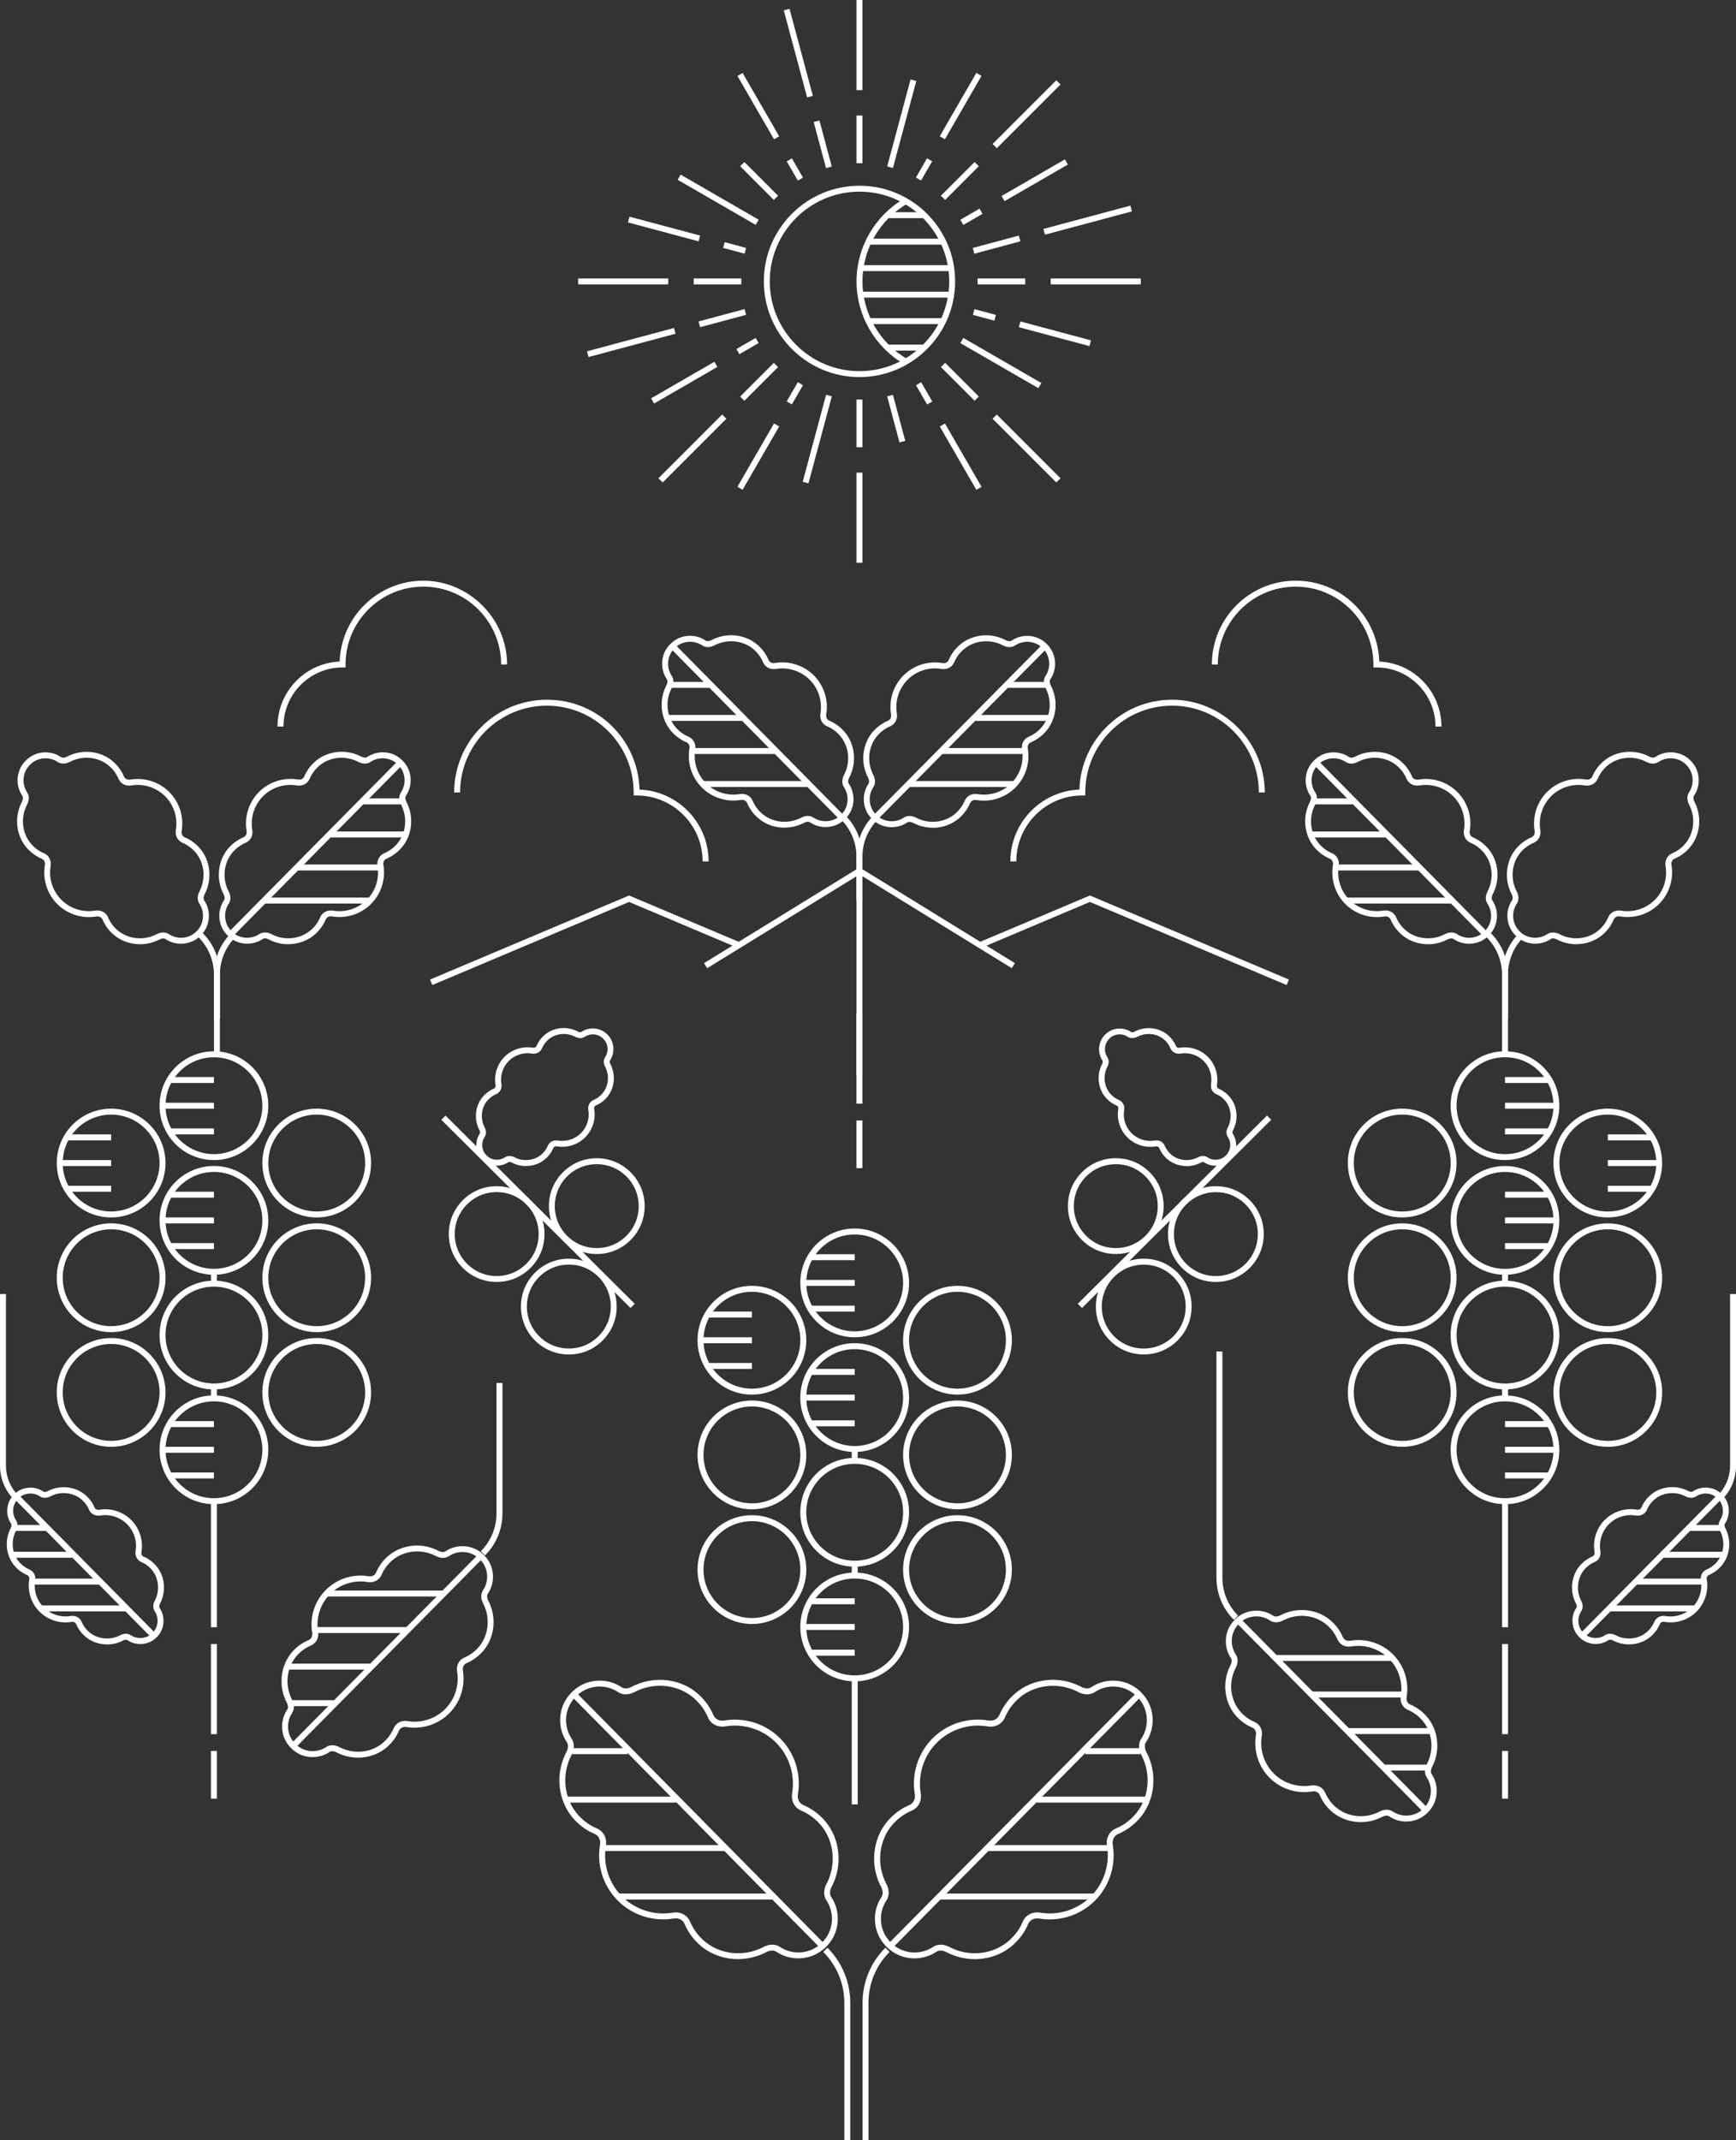<?xml version="1.0" encoding="UTF-8"?>
<svg id="Layer_2" data-name="Layer 2" xmlns="http://www.w3.org/2000/svg" viewBox="0 0 531.29 654.8">
  <rect x="0" y="0" width="531.29" height="654.8" fill="#333333" stroke="none"/>
  <defs>
    <style>
      .cls-1 {
        fill: #fff;
      }
    </style>
  </defs>
  <g id="Camada_1" data-name="Camada 1">
    <g>
      <rect class="cls-1" x="318.61" y="369.84" width="81.66" height="1.82" transform="translate(-156.85 361.32) rotate(-44.84)"/>
      <path class="cls-1" d="M372.12,392.24c-.82,0-1.65-.07-2.49-.21-6.06-.99-10.98-5.92-11.97-11.97-.78-4.78,.71-9.46,4.09-12.84,3.38-3.38,8.06-4.87,12.84-4.09,6.06,.99,10.98,5.92,11.97,11.97h0c.78,4.78-.71,9.45-4.09,12.84-2.79,2.79-6.46,4.29-10.35,4.29Zm-.02-27.49c-3.4,0-6.62,1.32-9.07,3.76-2.96,2.96-4.27,7.07-3.58,11.26,.87,5.3,5.18,9.61,10.48,10.48,4.2,.69,8.3-.62,11.26-3.58s4.27-7.07,3.58-11.26h0c-.87-5.3-5.18-9.61-10.48-10.48-.73-.12-1.47-.18-2.19-.18Z"/>
      <path class="cls-1" d="M341.49,383.68c-.82,0-1.65-.07-2.49-.21-6.06-.99-10.98-5.92-11.97-11.97-.78-4.78,.71-9.46,4.09-12.84,3.38-3.38,8.05-4.88,12.83-4.09,6.06,.99,10.98,5.92,11.97,11.97h0c.78,4.78-.71,9.46-4.09,12.84-2.79,2.79-6.46,4.29-10.34,4.29Zm-.02-27.49c-3.41,0-6.62,1.32-9.07,3.76-2.96,2.96-4.27,7.07-3.58,11.26,.87,5.3,5.18,9.61,10.48,10.48,4.2,.69,8.29-.62,11.26-3.58,2.96-2.96,4.27-7.07,3.58-11.26h0c-.87-5.3-5.18-9.61-10.48-10.48-.73-.12-1.47-.18-2.19-.18Z"/>
      <path class="cls-1" d="M350.04,414.42c-.82,0-1.65-.07-2.49-.21-6.06-.99-10.98-5.92-11.97-11.97-.78-4.78,.71-9.45,4.09-12.84,3.38-3.38,8.06-4.87,12.84-4.09,6.06,.99,10.98,5.92,11.97,11.97h0c.78,4.78-.71,9.46-4.09,12.84-2.79,2.79-6.46,4.29-10.35,4.29Zm-.02-27.49c-3.41,0-6.63,1.32-9.07,3.76-2.96,2.96-4.27,7.07-3.58,11.26,.87,5.3,5.18,9.61,10.48,10.48,4.2,.69,8.29-.62,11.26-3.58,2.96-2.96,4.27-7.07,3.58-11.26h0c-.87-5.3-5.18-9.61-10.48-10.48-.73-.12-1.47-.18-2.19-.18Z"/>
      <path class="cls-1" d="M363.13,356.77c-2.07,0-4.07-.68-5.63-1.92-1.19-.95-2.13-2.19-2.71-3.57-.17-.4-.6-.62-1.1-.52-3.17,.53-6.4-.5-8.67-2.76-2.26-2.27-3.3-5.51-2.77-8.66,.08-.5-.12-.93-.53-1.1-1.38-.58-2.61-1.52-3.57-2.71-1.84-2.31-2.41-5.56-1.48-8.47,.17-.54,.39-1.06,.65-1.55,.17-.32,.26-.75,.09-1.01-.09-.13-.18-.27-.26-.42-1.12-2.01-1.05-4.54,.19-6.46,.25-.39,.55-.75,.87-1.07,.32-.32,.68-.62,1.07-.87,1.92-1.24,4.45-1.31,6.44-.2,.15,.09,.3,.17,.44,.27,.26,.18,.7,.09,1.01-.08,.49-.26,1.01-.48,1.55-.65,2.92-.93,6.17-.36,8.47,1.48,1.19,.95,2.13,2.19,2.71,3.57,.17,.4,.6,.61,1.1,.52,3.17-.53,6.4,.51,8.66,2.77,2.26,2.27,3.29,5.5,2.77,8.66-.08,.5,.12,.93,.52,1.1,1.39,.59,2.62,1.52,3.57,2.71,1.84,2.31,2.41,5.56,1.48,8.47-.18,.55-.4,1.07-.65,1.55-.16,.31-.26,.75-.08,1.01,.09,.13,.18,.27,.26,.43,1.12,2,1.04,4.53-.19,6.45h0c-.25,.39-.54,.75-.87,1.08-.33,.33-.69,.62-1.07,.87-1.91,1.23-4.44,1.31-6.44,.2-.15-.09-.29-.17-.43-.26-.26-.18-.7-.09-1.01,.08-.49,.26-1.01,.48-1.56,.65-.91,.29-1.87,.44-2.84,.44Zm-9.21-7.86c1.12,0,2.11,.62,2.54,1.65,.47,1.11,1.22,2.1,2.17,2.86,1.81,1.45,4.47,1.91,6.78,1.17,.44-.14,.86-.31,1.25-.52,.77-.41,1.93-.62,2.87,.02,.1,.06,.2,.13,.31,.19,1.42,.79,3.21,.74,4.57-.14,.27-.18,.53-.39,.77-.63,.24-.24,.45-.5,.63-.77h0c.88-1.36,.93-3.16,.14-4.58-.06-.1-.12-.21-.19-.31-.63-.95-.42-2.11-.02-2.87,.21-.39,.38-.81,.53-1.25,.75-2.35,.3-4.95-1.17-6.79-.76-.95-1.75-1.71-2.86-2.17-1.18-.5-1.83-1.74-1.61-3.08,.43-2.58-.41-5.23-2.26-7.08-1.85-1.84-4.49-2.69-7.08-2.26-1.35,.23-2.57-.42-3.08-1.61-.47-1.11-1.22-2.1-2.17-2.86-1.84-1.47-4.44-1.92-6.78-1.17-.44,.14-.86,.32-1.25,.52-.76,.41-1.91,.62-2.87,0-.1-.07-.21-.13-.32-.2-1.42-.79-3.21-.74-4.57,.14-.28,.18-.54,.39-.77,.63-.24,.24-.45,.5-.63,.78-.87,1.36-.93,3.16-.13,4.58,.06,.11,.12,.21,.19,.31,.63,.95,.42,2.1,.01,2.87-.21,.39-.38,.81-.52,1.25-.75,2.35-.3,4.95,1.17,6.79,.76,.96,1.75,1.71,2.86,2.17,1.19,.5,1.83,1.74,1.61,3.08-.43,2.58,.41,5.23,2.26,7.08,1.85,1.85,4.49,2.69,7.08,2.26,.18-.03,.36-.05,.53-.05Z"/>
      <rect class="cls-1" x="163.76" y="329.91" width="1.82" height="81.66" transform="translate(-214.34 226.11) rotate(-45.16)"/>
      <path class="cls-1" d="M151.99,392.23c-3.88,0-7.56-1.5-10.35-4.29-3.38-3.38-4.87-8.06-4.09-12.84h0c.99-6.06,5.92-10.98,11.97-11.97,4.77-.78,9.45,.7,12.83,4.09,3.38,3.38,4.87,8.06,4.09,12.84-.99,6.06-5.92,10.98-11.97,11.97-.84,.14-1.67,.2-2.49,.2Zm-12.64-16.83c-.69,4.19,.62,8.29,3.58,11.26,2.96,2.96,7.06,4.27,11.26,3.58,5.3-.87,9.61-5.18,10.48-10.48,.69-4.19-.62-8.3-3.58-11.26-2.96-2.96-7.06-4.27-11.26-3.58-5.3,.87-9.61,5.18-10.48,10.48h0Z"/>
      <path class="cls-1" d="M182.62,383.68c-3.88,0-7.55-1.5-10.34-4.29-3.38-3.38-4.87-8.06-4.09-12.84,.99-6.06,5.92-10.98,11.97-11.97,4.78-.78,9.46,.71,12.84,4.09,3.38,3.38,4.87,8.06,4.09,12.84-.99,6.06-5.92,10.98-11.97,11.97-.84,.14-1.67,.21-2.49,.21Zm.02-27.49c-.72,0-1.45,.06-2.19,.18-5.3,.87-9.61,5.18-10.48,10.48h0c-.69,4.19,.62,8.3,3.58,11.26s7.06,4.27,11.26,3.58c5.3-.87,9.61-5.18,10.48-10.48,.69-4.19-.62-8.3-3.58-11.26-2.44-2.44-5.66-3.76-9.07-3.76Z"/>
      <path class="cls-1" d="M174.07,414.42c-3.88,0-7.56-1.5-10.35-4.29-3.38-3.38-4.87-8.06-4.09-12.84h0c.99-6.06,5.92-10.98,11.97-11.97,4.78-.78,9.45,.71,12.84,4.09,3.38,3.38,4.87,8.06,4.09,12.84-.99,6.06-5.92,10.98-11.97,11.97-.84,.14-1.67,.21-2.49,.21Zm-12.64-16.84c-.69,4.19,.62,8.3,3.58,11.26,2.96,2.96,7.06,4.27,11.26,3.58,5.3-.87,9.61-5.18,10.48-10.48,.69-4.19-.62-8.29-3.58-11.26s-7.06-4.27-11.26-3.58c-5.3,.87-9.61,5.18-10.48,10.48h0Z"/>
      <path class="cls-1" d="M160.98,356.77c-.97,0-1.93-.15-2.85-.44-.54-.17-1.06-.39-1.55-.65-.31-.16-.74-.25-1.01-.08-.14,.1-.28,.18-.43,.26-2,1.12-4.53,1.04-6.44-.2-.37-.24-.74-.53-1.07-.87-.33-.33-.62-.69-.87-1.07h0c-1.24-1.92-1.31-4.45-.2-6.45,.09-.16,.18-.31,.27-.44,.17-.26,.08-.69-.09-1-.26-.48-.47-1-.65-1.55-.93-2.92-.36-6.17,1.48-8.48,.95-1.19,2.19-2.13,3.57-2.71,.4-.17,.61-.6,.52-1.1-.53-3.16,.5-6.39,2.77-8.66,2.26-2.26,5.5-3.29,8.66-2.77,.5,.09,.93-.12,1.1-.52,.58-1.38,1.52-2.62,2.71-3.57,2.31-1.84,5.55-2.41,8.47-1.48,.54,.17,1.07,.39,1.55,.65,.31,.17,.74,.26,1.01,.08,.14-.09,.28-.18,.44-.27,1.99-1.12,4.52-1.04,6.44,.2,.39,.25,.75,.54,1.07,.87,.32,.32,.61,.68,.87,1.07,1.24,1.92,1.31,4.45,.19,6.45-.09,.15-.17,.3-.26,.43-.17,.26-.08,.69,.09,1.01,.25,.48,.47,1,.65,1.55,.93,2.92,.36,6.17-1.48,8.48-.95,1.19-2.19,2.13-3.57,2.71-.4,.17-.61,.6-.52,1.1,.53,3.16-.5,6.4-2.76,8.66-2.27,2.27-5.51,3.3-8.66,2.76-.5-.08-.93,.12-1.1,.52-.58,1.39-1.52,2.62-2.71,3.57-1.55,1.24-3.55,1.92-5.63,1.92Zm-5.05-3.08c.55,0,1.09,.16,1.51,.38,.4,.21,.82,.39,1.25,.53,2.33,.74,4.98,.27,6.79-1.17,.95-.76,1.71-1.75,2.17-2.86,.5-1.19,1.73-1.83,3.08-1.61,2.57,.44,5.22-.41,7.07-2.26,1.85-1.85,2.69-4.5,2.26-7.08-.23-1.34,.42-2.57,1.61-3.08,1.11-.47,2.09-1.22,2.86-2.17,1.47-1.84,1.92-4.44,1.17-6.79-.14-.44-.32-.86-.52-1.25-.41-.77-.62-1.92,.01-2.87,.06-.1,.13-.2,.19-.31,.8-1.43,.75-3.22-.13-4.58-.18-.28-.39-.54-.63-.77-.24-.24-.5-.45-.78-.63-1.36-.88-3.15-.93-4.57-.14-.11,.06-.22,.13-.32,.2-.95,.63-2.1,.42-2.87,0-.39-.21-.81-.38-1.25-.52-2.35-.75-4.95-.3-6.79,1.17-.95,.76-1.7,1.75-2.17,2.86-.5,1.19-1.74,1.84-3.08,1.61-2.58-.43-5.23,.41-7.08,2.26-1.85,1.85-2.69,4.5-2.26,7.08,.22,1.34-.42,2.58-1.61,3.08-1.11,.47-2.09,1.22-2.86,2.17-1.47,1.84-1.92,4.44-1.17,6.79,.14,.44,.32,.86,.52,1.25,.41,.77,.62,1.92,0,2.87-.07,.1-.14,.21-.2,.32-.79,1.41-.74,3.21,.14,4.57h0c.18,.28,.39,.54,.63,.77,.24,.24,.5,.45,.77,.63,1.36,.88,3.16,.93,4.57,.14,.11-.06,.21-.12,.31-.19,.43-.29,.9-.4,1.36-.4Z"/>
      <rect class="cls-1" x="260.67" y="513.52" width="1.82" height="38.56"/>
      <rect class="cls-1" x="260.67" y="478.43" width="1.82" height="3.63"/>
      <rect class="cls-1" x="260.67" y="443.34" width="1.82" height="3.63"/>
      <g>
        <path class="cls-1" d="M261.57,479.34c-9.17,0-16.64-7.46-16.64-16.64s7.46-16.64,16.64-16.64,16.64,7.46,16.64,16.64-7.46,16.64-16.64,16.64Zm0-31.46c-8.17,0-14.82,6.65-14.82,14.82s6.65,14.82,14.82,14.82,14.82-6.65,14.82-14.82-6.65-14.82-14.82-14.82Z"/>
        <path class="cls-1" d="M230.12,461.79c-9.17,0-16.64-7.46-16.64-16.64s7.46-16.64,16.64-16.64,16.64,7.46,16.64,16.64-7.46,16.64-16.64,16.64Zm0-31.46c-8.17,0-14.82,6.65-14.82,14.82s6.65,14.82,14.82,14.82,14.82-6.65,14.82-14.82-6.65-14.82-14.82-14.82Z"/>
        <path class="cls-1" d="M293.03,461.79c-9.17,0-16.64-7.46-16.64-16.64s7.46-16.64,16.64-16.64,16.64,7.46,16.64,16.64-7.46,16.64-16.64,16.64Zm0-31.46c-8.17,0-14.82,6.65-14.82,14.82s6.65,14.82,14.82,14.82,14.82-6.65,14.82-14.82-6.65-14.82-14.82-14.82Z"/>
        <path class="cls-1" d="M293.03,496.88c-9.17,0-16.64-7.46-16.64-16.64s7.46-16.64,16.64-16.64,16.64,7.46,16.64,16.64-7.46,16.64-16.64,16.64Zm0-31.46c-8.17,0-14.82,6.65-14.82,14.82s6.65,14.82,14.82,14.82,14.82-6.65,14.82-14.82-6.65-14.82-14.82-14.82Z"/>
        <path class="cls-1" d="M230.12,496.88c-9.17,0-16.64-7.46-16.64-16.64s7.46-16.64,16.64-16.64,16.64,7.46,16.64,16.64-7.46,16.64-16.64,16.64Zm0-31.46c-8.17,0-14.82,6.65-14.82,14.82s6.65,14.82,14.82,14.82,14.82-6.65,14.82-14.82-6.65-14.82-14.82-14.82Z"/>
        <path class="cls-1" d="M293.03,426.7c-9.17,0-16.64-7.46-16.64-16.64s7.46-16.64,16.64-16.64,16.64,7.46,16.64,16.64-7.46,16.64-16.64,16.64Zm0-31.46c-8.17,0-14.82,6.65-14.82,14.82s6.65,14.82,14.82,14.82,14.82-6.65,14.82-14.82-6.65-14.82-14.82-14.82Z"/>
        <path class="cls-1" d="M261.57,409.16c-9.17,0-16.64-7.46-16.64-16.64s7.46-16.64,16.64-16.64,16.64,7.46,16.64,16.64-7.46,16.64-16.64,16.64Zm0-31.46c-8.17,0-14.82,6.65-14.82,14.82s6.65,14.82,14.82,14.82,14.82-6.65,14.82-14.82-6.65-14.82-14.82-14.82Z"/>
        <path class="cls-1" d="M261.57,444.25c-9.17,0-16.64-7.46-16.64-16.64s7.46-16.64,16.64-16.64,16.64,7.46,16.64,16.64-7.46,16.64-16.64,16.64Zm0-31.46c-8.17,0-14.82,6.65-14.82,14.82s6.65,14.82,14.82,14.82,14.82-6.65,14.82-14.82-6.65-14.82-14.82-14.82Z"/>
        <g>
          <rect class="cls-1" x="247.95" y="434.57" width="13.62" height="1.82"/>
          <rect class="cls-1" x="245.85" y="426.7" width="15.73" height="1.82"/>
          <rect class="cls-1" x="247.95" y="418.84" width="13.62" height="1.82"/>
        </g>
        <path class="cls-1" d="M230.12,426.7c-9.17,0-16.64-7.46-16.64-16.64s7.46-16.64,16.64-16.64,16.64,7.46,16.64,16.64-7.46,16.64-16.64,16.64Zm0-31.46c-8.17,0-14.82,6.65-14.82,14.82s6.65,14.82,14.82,14.82,14.82-6.65,14.82-14.82-6.65-14.82-14.82-14.82Z"/>
        <g>
          <rect class="cls-1" x="216.49" y="417.02" width="13.62" height="1.82"/>
          <rect class="cls-1" x="214.39" y="409.16" width="15.73" height="1.82"/>
          <rect class="cls-1" x="216.49" y="401.29" width="13.62" height="1.82"/>
        </g>
        <g>
          <path class="cls-1" d="M261.57,514.43c-9.17,0-16.64-7.46-16.64-16.64s7.46-16.64,16.64-16.64,16.64,7.46,16.64,16.64-7.46,16.64-16.64,16.64Zm0-31.46c-8.17,0-14.82,6.65-14.82,14.82s6.65,14.82,14.82,14.82,14.82-6.65,14.82-14.82-6.65-14.82-14.82-14.82Z"/>
          <g>
            <rect class="cls-1" x="247.95" y="504.75" width="13.62" height="1.82"/>
            <rect class="cls-1" x="245.85" y="496.88" width="15.73" height="1.82"/>
            <rect class="cls-1" x="247.95" y="489.02" width="13.62" height="1.82"/>
          </g>
        </g>
      </g>
      <g>
        <rect class="cls-1" x="247.95" y="399.48" width="13.62" height="1.82"/>
        <rect class="cls-1" x="245.85" y="391.61" width="15.73" height="1.82"/>
        <rect class="cls-1" x="247.95" y="383.75" width="13.62" height="1.82"/>
      </g>
      <path class="cls-1" d="M216.86,263.58h-1.82c0-11.14-9.06-20.2-20.2-20.2h-.91v-.91c0-14.65-11.92-26.56-26.56-26.56s-26.56,11.92-26.56,26.56h-1.82c0-15.65,12.73-28.38,28.38-28.38s27.89,12.25,28.36,27.49c11.73,.47,21.13,10.16,21.13,22Z"/>
      <path class="cls-1" d="M311.03,263.58h-1.82c0-11.84,9.4-21.53,21.13-22,.47-15.24,13.01-27.49,28.36-27.49s28.38,12.73,28.38,28.38h-1.82c0-14.65-11.91-26.56-26.56-26.56s-26.56,11.92-26.56,26.56v.91h-.91c-11.14,0-20.2,9.06-20.2,20.2Z"/>
      <g>
        <rect class="cls-1" x="262.18" y="36.95" width="27.57" height="1.82" transform="translate(167.8 294.54) rotate(-74.96)"/>
        <rect class="cls-1" x="236.33" y="133.43" width="27.57" height="1.82" transform="translate(55.48 341.02) rotate(-74.96)"/>
      </g>
      <g>
        <rect class="cls-1" x="218.88" y="47.34" width="1.82" height="27.57" transform="translate(56.96 220.9) rotate(-60)"/>
        <rect class="cls-1" x="305.38" y="97.28" width="1.82" height="27.57" transform="translate(56.97 320.8) rotate(-60)"/>
      </g>
      <g>
        <rect class="cls-1" x="262.13" y="35.36" width="1.82" height="14.58"/>
        <rect class="cls-1" x="262.13" y="0" width="1.82" height="27.57"/>
        <rect class="cls-1" x="262.13" y="122.25" width="1.82" height="14.58"/>
        <rect class="cls-1" x="262.13" y="144.62" width="1.82" height="27.57"/>
      </g>
      <g>
        <rect class="cls-1" x="286.47" y="54.46" width="14.58" height="1.82" transform="translate(46.89 223.94) rotate(-45)"/>
        <rect class="cls-1" x="300.39" y="34.05" width="27.57" height="1.82" transform="translate(67.3 232.39) rotate(-45)"/>
        <rect class="cls-1" x="225.02" y="115.91" width="14.58" height="1.82" transform="translate(-14.56 198.49) rotate(-45)"/>
        <rect class="cls-1" x="198.12" y="136.32" width="27.57" height="1.82" transform="translate(-34.97 190.03) rotate(-45)"/>
      </g>
      <g>
        <rect class="cls-1" x="299.19" y="85.19" width="14.58" height="1.82"/>
        <rect class="cls-1" x="321.56" y="85.19" width="27.57" height="1.82"/>
        <rect class="cls-1" x="212.3" y="85.19" width="14.58" height="1.82"/>
        <rect class="cls-1" x="176.94" y="85.19" width="27.57" height="1.82"/>
      </g>
      <g>
        <rect class="cls-1" x="297.71" y="73.94" width="14.58" height="1.82" transform="translate(-8.98 81.71) rotate(-15.04)"/>
        <rect class="cls-1" x="319.1" y="66.47" width="27.56" height="1.82" transform="translate(-6.1 88.37) rotate(-14.99)"/>
        <rect class="cls-1" x="213.78" y="96.43" width="14.58" height="1.82" transform="translate(-17.69 60.7) rotate(-15.04)"/>
        <rect class="cls-1" x="179.41" y="103.9" width="27.56" height="1.82" transform="translate(-20.53 53.52) rotate(-14.99)"/>
      </g>
      <g>
        <rect class="cls-1" x="242.35" y="48.45" width="1.82" height="6.79" transform="translate(6.66 128.55) rotate(-29.99)"/>
        <rect class="cls-1" x="231.17" y="21.28" width="1.82" height="22.37" transform="translate(14.86 120.4) rotate(-30)"/>
        <rect class="cls-1" x="281.91" y="116.95" width="1.82" height="6.79" transform="translate(-22.28 157.54) rotate(-30)"/>
        <rect class="cls-1" x="293.09" y="128.54" width="1.82" height="22.37" transform="translate(-30.47 165.72) rotate(-30)"/>
      </g>
      <g>
        <rect class="cls-1" x="279.42" y="50.93" width="6.79" height="1.82" transform="translate(96.42 270.77) rotate(-59.98)"/>
        <rect class="cls-1" x="282.81" y="31.56" width="22.37" height="1.82" transform="translate(118.79 270.77) rotate(-59.98)"/>
        <rect class="cls-1" x="239.86" y="119.44" width="6.79" height="1.82" transform="translate(17.35 270.75) rotate(-59.98)"/>
        <rect class="cls-1" x="220.89" y="138.82" width="22.37" height="1.82" transform="translate(-5.02 270.75) rotate(-59.98)"/>
      </g>
      <g>
        <rect class="cls-1" x="293.89" y="65.41" width="6.79" height="1.82" transform="translate(6.71 157.64) rotate(-30.02)"/>
        <rect class="cls-1" x="305.48" y="54.23" width="22.37" height="1.82" transform="translate(14.9 165.84) rotate(-30.02)"/>
        <rect class="cls-1" x="225.39" y="104.96" width="6.79" height="1.82" transform="translate(-22.28 128.67) rotate(-30.02)"/>
        <rect class="cls-1" x="198.22" y="116.15" width="22.37" height="1.82" transform="translate(-30.47 120.48) rotate(-30.02)"/>
      </g>
      <g>
        <rect class="cls-1" x="300.33" y="92.94" width="1.82" height="6.79" transform="translate(130.2 362.36) rotate(-74.99)"/>
        <polygon class="cls-1" points="333.42 105.9 311.81 100.11 312.28 98.35 333.89 104.14 333.42 105.9"/>
        <rect class="cls-1" x="223.92" y="72.46" width="1.82" height="6.79" transform="translate(93.36 273.39) rotate(-75)"/>
        <polygon class="cls-1" points="213.79 73.84 192.18 68.05 192.65 66.3 214.26 72.08 213.79 73.84"/>
      </g>
      <g>
        <rect class="cls-1" x="250.88" y="36.84" width="1.82" height="14.58" transform="translate(-2.84 66.69) rotate(-15)"/>
        <rect class="cls-1" x="243.41" y="2.47" width="1.82" height="27.56" transform="translate(4.12 63.79) rotate(-15)"/>
        <rect class="cls-1" x="273.37" y="120.77" width="1.82" height="14.58" transform="translate(-23.8 75.37) rotate(-15)"/>
      </g>
      <rect class="cls-1" x="292.85" y="109.53" width="1.82" height="14.58" transform="translate(3.44 241.93) rotate(-45)"/>
      <rect class="cls-1" x="313.26" y="123.44" width="1.82" height="27.57" transform="translate(-5.02 262.34) rotate(-45)"/>
      <rect class="cls-1" x="231.41" y="48.08" width="1.82" height="14.58" transform="translate(28.89 180.49) rotate(-45)"/>
      <path class="cls-1" d="M263.04,115.37c-16.14,0-29.27-13.13-29.27-29.27s13.13-29.27,29.27-29.27,29.27,13.13,29.27,29.27-13.13,29.27-29.27,29.27Zm0-56.73c-15.14,0-27.46,12.32-27.46,27.46s12.32,27.46,27.46,27.46,27.46-12.32,27.46-27.46-12.32-27.46-27.46-27.46Z"/>
      <rect class="cls-1" x="271.12" y="105.45" width="11.69" height="1.82"/>
      <rect class="cls-1" x="265.73" y="97.34" width="22.68" height="1.82"/>
      <rect class="cls-1" x="263.5" y="89.24" width="27.9" height="1.82"/>
      <rect class="cls-1" x="263.04" y="81.13" width="28.37" height="1.82"/>
      <rect class="cls-1" x="265.67" y="73.03" width="22.73" height="1.82"/>
      <rect class="cls-1" x="271.56" y="64.93" width="11.25" height="1.82"/>
      <path class="cls-1" d="M276.77,111.44c-9.03-5.23-14.64-14.94-14.64-25.35s5.61-20.12,14.64-25.35l.91,1.57c-8.47,4.9-13.73,14.01-13.73,23.78s5.26,18.87,13.73,23.78l-.91,1.57Z"/>
      <path class="cls-1" d="M441.14,222.3h-1.82c0-9.98-8.12-18.09-18.09-18.09h-.91v-.91c0-13.13-10.68-23.81-23.81-23.81s-23.81,10.68-23.81,23.81h-1.82c0-14.13,11.5-25.63,25.63-25.63s25.14,11.02,25.61,24.74c10.57,.47,19.02,9.21,19.02,19.89Z"/>
      <path class="cls-1" d="M86.75,222.3h-1.82c0-10.68,8.45-19.42,19.02-19.89,.47-13.72,11.78-24.74,25.61-24.74s25.63,11.5,25.63,25.63h-1.82c0-13.13-10.68-23.81-23.81-23.81s-23.81,10.68-23.81,23.81v.91h-.91c-9.98,0-18.09,8.12-18.09,18.09Z"/>
      <rect class="cls-1" x="64.56" y="535.73" width="1.82" height="14.58"/>
      <rect class="cls-1" x="64.56" y="503.01" width="1.82" height="27.57"/>
      <rect class="cls-1" x="64.56" y="459.31" width="1.82" height="38.56"/>
      <rect class="cls-1" x="64.56" y="424.22" width="1.82" height="3.63"/>
      <rect class="cls-1" x="64.56" y="389.13" width="1.82" height="3.63"/>
      <path class="cls-1" d="M65.47,425.12c-9.17,0-16.64-7.46-16.64-16.64s7.46-16.64,16.64-16.64,16.64,7.46,16.64,16.64-7.46,16.64-16.64,16.64Zm0-31.46c-8.17,0-14.82,6.65-14.82,14.82s6.65,14.82,14.82,14.82,14.82-6.65,14.82-14.82-6.65-14.82-14.82-14.82Z"/>
      <path class="cls-1" d="M34.01,407.58c-9.17,0-16.64-7.46-16.64-16.64s7.46-16.64,16.64-16.64,16.64,7.46,16.64,16.64-7.46,16.64-16.64,16.64Zm0-31.46c-8.17,0-14.82,6.65-14.82,14.82s6.65,14.82,14.82,14.82,14.82-6.65,14.82-14.82-6.65-14.82-14.82-14.82Z"/>
      <path class="cls-1" d="M96.93,407.58c-9.17,0-16.64-7.46-16.64-16.64s7.46-16.64,16.64-16.64,16.64,7.46,16.64,16.64-7.46,16.64-16.64,16.64Zm0-31.46c-8.17,0-14.82,6.65-14.82,14.82s6.65,14.82,14.82,14.82,14.82-6.65,14.82-14.82-6.65-14.82-14.82-14.82Z"/>
      <path class="cls-1" d="M96.93,442.67c-9.17,0-16.64-7.46-16.64-16.64s7.46-16.64,16.64-16.64,16.64,7.46,16.64,16.64-7.46,16.64-16.64,16.64Zm0-31.46c-8.17,0-14.82,6.65-14.82,14.82s6.65,14.82,14.82,14.82,14.82-6.65,14.82-14.82-6.65-14.82-14.82-14.82Z"/>
      <path class="cls-1" d="M34.01,442.67c-9.17,0-16.64-7.46-16.64-16.64s7.46-16.64,16.64-16.64,16.64,7.46,16.64,16.64-7.46,16.64-16.64,16.64Zm0-31.46c-8.17,0-14.82,6.65-14.82,14.82s6.65,14.82,14.82,14.82,14.82-6.65,14.82-14.82-6.65-14.82-14.82-14.82Z"/>
      <path class="cls-1" d="M96.93,372.49c-9.17,0-16.64-7.46-16.64-16.64s7.46-16.64,16.64-16.64,16.64,7.46,16.64,16.64-7.46,16.64-16.64,16.64Zm0-31.46c-8.17,0-14.82,6.65-14.82,14.82s6.65,14.82,14.82,14.82,14.82-6.65,14.82-14.82-6.65-14.82-14.82-14.82Z"/>
      <path class="cls-1" d="M65.47,354.94c-9.17,0-16.64-7.46-16.64-16.64s7.46-16.64,16.64-16.64,16.64,7.46,16.64,16.64-7.46,16.64-16.64,16.64Zm0-31.46c-8.17,0-14.82,6.65-14.82,14.82s6.65,14.82,14.82,14.82,14.82-6.65,14.82-14.82-6.65-14.82-14.82-14.82Z"/>
      <path class="cls-1" d="M65.47,390.03c-9.17,0-16.64-7.46-16.64-16.64s7.46-16.64,16.64-16.64,16.64,7.46,16.64,16.64-7.46,16.64-16.64,16.64Zm0-31.46c-8.17,0-14.82,6.65-14.82,14.82s6.65,14.82,14.82,14.82,14.82-6.65,14.82-14.82-6.65-14.82-14.82-14.82Z"/>
      <g>
        <rect class="cls-1" x="51.85" y="380.35" width="13.62" height="1.82"/>
        <rect class="cls-1" x="49.74" y="372.49" width="15.73" height="1.82"/>
        <rect class="cls-1" x="51.85" y="364.62" width="13.62" height="1.82"/>
      </g>
      <path class="cls-1" d="M34.01,372.49c-9.17,0-16.64-7.46-16.64-16.64s7.46-16.64,16.64-16.64,16.64,7.46,16.64,16.64-7.46,16.64-16.64,16.64Zm0-31.46c-8.17,0-14.82,6.65-14.82,14.82s6.65,14.82,14.82,14.82,14.82-6.65,14.82-14.82-6.65-14.82-14.82-14.82Z"/>
      <g>
        <rect class="cls-1" x="20.39" y="362.81" width="13.62" height="1.82"/>
        <rect class="cls-1" x="18.28" y="354.94" width="15.73" height="1.82"/>
        <rect class="cls-1" x="20.39" y="347.08" width="13.62" height="1.82"/>
      </g>
      <g>
        <path class="cls-1" d="M65.47,460.22c-9.17,0-16.64-7.46-16.64-16.64s7.46-16.64,16.64-16.64,16.64,7.46,16.64,16.64-7.46,16.64-16.64,16.64Zm0-31.46c-8.17,0-14.82,6.65-14.82,14.82s6.65,14.82,14.82,14.82,14.82-6.65,14.82-14.82-6.65-14.82-14.82-14.82Z"/>
        <g>
          <rect class="cls-1" x="51.85" y="450.53" width="13.62" height="1.82"/>
          <rect class="cls-1" x="49.74" y="442.67" width="15.73" height="1.82"/>
          <rect class="cls-1" x="51.85" y="434.81" width="13.62" height="1.82"/>
        </g>
      </g>
      <g>
        <rect class="cls-1" x="51.85" y="345.26" width="13.62" height="1.82"/>
        <rect class="cls-1" x="49.74" y="337.4" width="15.73" height="1.82"/>
        <rect class="cls-1" x="51.85" y="329.53" width="13.62" height="1.82"/>
      </g>
      <path class="cls-1" d="M263.94,275.67h-1.82v-13.44c0-4.38-1.7-8.49-4.8-11.59l1.28-1.28c3.44,3.44,5.33,8.01,5.33,12.88v13.44Z"/>
      <path class="cls-1" d="M263.94,329.16h-1.82v-66.93c0-4.86,1.89-9.44,5.33-12.88l1.28,1.28c-3.1,3.1-4.8,7.21-4.8,11.59v66.93Z"/>
      <g>
        <g>
          <polygon class="cls-1" points="393.75 301.38 333.56 275.96 300.03 290.12 299.32 288.44 333.56 273.99 394.46 299.71 393.75 301.38"/>
          <polygon class="cls-1" points="132.32 301.38 131.61 299.71 192.52 273.99 226.75 288.44 226.04 290.12 192.52 275.96 132.32 301.38"/>
        </g>
        <polygon class="cls-1" points="309.65 296.23 263.04 267.54 216.42 296.23 215.47 294.68 263.04 265.4 310.6 294.68 309.65 296.23"/>
      </g>
      <rect class="cls-1" x="459.7" y="535.73" width="1.82" height="14.58"/>
      <rect class="cls-1" x="459.7" y="503.01" width="1.82" height="27.57"/>
      <rect class="cls-1" x="262.11" y="342.83" width="1.82" height="14.58"/>
      <rect class="cls-1" x="262.11" y="310.12" width="1.82" height="27.57"/>
      <path class="cls-1" d="M461.51,311.71h-1.82v-13.44c0-4.87,1.89-9.44,5.33-12.88l1.28,1.28c-3.1,3.1-4.8,7.21-4.8,11.59v13.44Z"/>
      <rect class="cls-1" x="459.7" y="459.31" width="1.82" height="38.56"/>
      <rect class="cls-1" x="459.7" y="424.22" width="1.82" height="3.63"/>
      <rect class="cls-1" x="459.7" y="389.13" width="1.82" height="3.63"/>
      <path class="cls-1" d="M461.51,322.58h-1.82v-24.31c0-4.38-1.7-8.49-4.8-11.59l1.28-1.28c3.44,3.44,5.33,8.01,5.33,12.88v24.31Z"/>
      <g>
        <path class="cls-1" d="M460.62,425.12c-.93,0-1.88-.08-2.83-.23-6.88-1.13-12.47-6.72-13.6-13.59h0c-.89-5.42,.8-10.74,4.64-14.58,3.84-3.84,9.14-5.54,14.58-4.64,6.87,1.13,12.47,6.72,13.59,13.6,.89,5.42-.8,10.74-4.64,14.57-3.17,3.17-7.34,4.87-11.75,4.87Zm-14.63-14.12c1,6.12,5.98,11.09,12.1,12.1,4.83,.79,9.58-.71,13-4.13,3.42-3.42,4.93-8.16,4.13-13-1-6.12-5.98-11.09-12.1-12.1-4.84-.79-9.57,.71-13,4.14-3.42,3.42-4.93,8.16-4.14,13h0Z"/>
        <path class="cls-1" d="M492.08,407.58c-.93,0-1.88-.08-2.83-.23-6.88-1.13-12.47-6.72-13.6-13.59h0c-.89-5.42,.8-10.74,4.64-14.58,3.84-3.84,9.16-5.53,14.58-4.64,6.87,1.13,12.47,6.72,13.59,13.6,.89,5.42-.8,10.74-4.64,14.57-3.17,3.17-7.34,4.87-11.75,4.87Zm-14.63-14.12c1,6.12,5.98,11.09,12.1,12.1,4.84,.79,9.58-.71,13-4.13,3.42-3.42,4.93-8.16,4.13-13-1-6.12-5.98-11.09-12.1-12.1-4.84-.79-9.58,.71-13,4.13-3.42,3.42-4.93,8.16-4.13,13h0Z"/>
        <path class="cls-1" d="M429.16,407.58c-.93,0-1.88-.08-2.83-.23-6.88-1.13-12.47-6.72-13.6-13.59h0c-.89-5.42,.8-10.74,4.64-14.58,3.84-3.84,9.14-5.54,14.58-4.64,6.88,1.13,12.47,6.72,13.59,13.6,.89,5.42-.8,10.74-4.64,14.57-3.17,3.17-7.34,4.87-11.75,4.87Zm-14.63-14.12c1,6.12,5.98,11.09,12.1,12.1,4.84,.79,9.57-.71,13-4.13s4.93-8.16,4.13-13c-1-6.12-5.98-11.09-12.1-12.1-4.83-.79-9.58,.71-13,4.14-3.42,3.42-4.93,8.16-4.14,13h0Z"/>
        <path class="cls-1" d="M429.16,442.67c-.93,0-1.88-.08-2.83-.23-6.88-1.13-12.47-6.72-13.6-13.59h0c-.89-5.42,.8-10.74,4.64-14.58,3.84-3.84,9.14-5.54,14.58-4.64,6.88,1.13,12.47,6.72,13.59,13.6,.89,5.42-.8,10.74-4.64,14.57-3.17,3.17-7.34,4.87-11.75,4.87Zm-14.63-14.12c1,6.12,5.98,11.09,12.1,12.1,4.85,.79,9.57-.71,13-4.13,3.42-3.42,4.93-8.16,4.13-13-1-6.12-5.98-11.09-12.1-12.1-4.83-.79-9.58,.71-13,4.14-3.42,3.42-4.93,8.16-4.14,13h0Z"/>
        <path class="cls-1" d="M492.08,442.67c-.93,0-1.88-.08-2.83-.23-6.88-1.13-12.47-6.72-13.6-13.59h0c-.89-5.42,.8-10.74,4.64-14.58,3.84-3.84,9.16-5.53,14.58-4.64,6.87,1.13,12.47,6.72,13.59,13.6,.89,5.42-.8,10.74-4.64,14.57-3.17,3.17-7.34,4.87-11.75,4.87Zm-14.63-14.12c1,6.12,5.98,11.09,12.1,12.1,4.85,.79,9.58-.71,13-4.13,3.42-3.42,4.93-8.16,4.13-13-1-6.12-5.98-11.09-12.1-12.1-4.84-.79-9.58,.71-13,4.13-3.42,3.42-4.93,8.16-4.13,13h0Z"/>
        <path class="cls-1" d="M429.16,372.49c-.93,0-1.88-.08-2.83-.23-6.88-1.13-12.47-6.72-13.6-13.6h0c-.89-5.42,.8-10.74,4.64-14.58,3.84-3.84,9.15-5.53,14.57-4.64,6.88,1.13,12.47,6.72,13.59,13.59,.89,5.42-.8,10.73-4.64,14.57-3.17,3.17-7.34,4.88-11.75,4.88Zm-14.63-14.12c1,6.12,5.98,11.09,12.1,12.1,4.84,.79,9.57-.71,13-4.14,3.42-3.42,4.93-8.16,4.13-13-1-6.12-5.98-11.09-12.1-12.1-4.83-.79-9.58,.71-13,4.13-3.42,3.42-4.93,8.16-4.14,13h0Z"/>
        <path class="cls-1" d="M460.62,354.94c-.93,0-1.88-.08-2.83-.23-6.88-1.13-12.47-6.72-13.6-13.6h0c-.89-5.42,.8-10.74,4.64-14.58,3.84-3.84,9.15-5.53,14.57-4.64,6.87,1.13,12.47,6.72,13.59,13.59,.89,5.42-.8,10.73-4.64,14.57-3.17,3.17-7.34,4.88-11.75,4.88Zm-14.63-14.12c1,6.12,5.98,11.09,12.1,12.1,4.83,.79,9.58-.71,13-4.14,3.42-3.42,4.93-8.16,4.13-13-1-6.12-5.98-11.09-12.1-12.1-4.85-.79-9.57,.71-13,4.13-3.42,3.42-4.93,8.16-4.14,13h0Z"/>
        <path class="cls-1" d="M460.62,390.04c-.93,0-1.88-.08-2.83-.23-6.88-1.13-12.47-6.72-13.6-13.6h0c-.89-5.42,.8-10.74,4.64-14.58,3.84-3.84,9.15-5.53,14.57-4.64,6.87,1.13,12.47,6.72,13.59,13.59,.89,5.42-.8,10.73-4.64,14.57-3.17,3.17-7.34,4.88-11.75,4.88Zm-14.63-14.12c1,6.12,5.98,11.09,12.1,12.1,4.83,.79,9.58-.71,13-4.14,3.42-3.42,4.93-8.16,4.13-13-1-6.12-5.98-11.09-12.1-12.1-4.84-.79-9.57,.71-13,4.13-3.42,3.42-4.93,8.16-4.14,13h0Z"/>
        <g>
          <rect class="cls-1" x="460.6" y="380.35" width="13.62" height="1.82"/>
          <rect class="cls-1" x="460.6" y="372.49" width="15.73" height="1.82"/>
          <rect class="cls-1" x="460.6" y="364.62" width="13.62" height="1.82"/>
        </g>
        <path class="cls-1" d="M492.08,372.49c-.93,0-1.88-.08-2.83-.23-6.88-1.13-12.47-6.72-13.6-13.6h0c-.89-5.42,.8-10.74,4.64-14.58,3.84-3.84,9.16-5.53,14.57-4.64,6.87,1.13,12.47,6.72,13.59,13.59,.89,5.42-.8,10.73-4.64,14.57-3.17,3.17-7.34,4.88-11.75,4.88Zm-14.63-14.12c1,6.12,5.98,11.09,12.1,12.1,4.84,.79,9.58-.71,13-4.14,3.42-3.42,4.93-8.16,4.13-13-1-6.12-5.98-11.09-12.1-12.1-4.85-.79-9.58,.71-13,4.13-3.42,3.42-4.93,8.16-4.14,13h0Z"/>
        <g>
          <rect class="cls-1" x="492.06" y="362.81" width="13.62" height="1.82"/>
          <rect class="cls-1" x="492.06" y="354.94" width="15.73" height="1.82"/>
          <rect class="cls-1" x="492.06" y="347.08" width="13.62" height="1.82"/>
        </g>
        <g>
          <path class="cls-1" d="M460.62,460.22c-.93,0-1.88-.08-2.83-.23-6.88-1.13-12.47-6.72-13.6-13.59h0c-.89-5.42,.8-10.74,4.64-14.58,3.84-3.84,9.14-5.54,14.58-4.64,6.87,1.13,12.47,6.72,13.59,13.6,.89,5.42-.8,10.74-4.64,14.57-3.17,3.17-7.34,4.87-11.75,4.87Zm-14.63-14.12c1,6.12,5.98,11.09,12.1,12.1,4.84,.79,9.58-.71,13-4.13,3.42-3.42,4.93-8.16,4.13-13-1-6.12-5.98-11.09-12.1-12.1-4.84-.79-9.57,.71-13,4.14-3.42,3.42-4.93,8.16-4.14,13h0Z"/>
          <g>
            <rect class="cls-1" x="460.6" y="450.53" width="13.62" height="1.82"/>
            <rect class="cls-1" x="460.6" y="442.67" width="15.73" height="1.82"/>
            <rect class="cls-1" x="460.6" y="434.81" width="13.62" height="1.82"/>
          </g>
        </g>
      </g>
      <g>
        <rect class="cls-1" x="460.6" y="345.26" width="13.62" height="1.82"/>
        <rect class="cls-1" x="460.6" y="337.4" width="15.73" height="1.82"/>
        <rect class="cls-1" x="460.6" y="329.53" width="13.62" height="1.82"/>
      </g>
      <g>
        <rect class="cls-1" x="257.18" y="222.94" width="73.52" height="1.82" transform="translate(-71.91 275.43) rotate(-45.32)"/>
        <g>
          <rect class="cls-1" x="278.22" y="238.98" width="32.42" height="1.82"/>
          <rect class="cls-1" x="288.33" y="228.87" width="25.45" height="1.82"/>
          <rect class="cls-1" x="298.44" y="218.75" width="23.29" height="1.82"/>
          <rect class="cls-1" x="308.55" y="208.64" width="11.5" height="1.82"/>
        </g>
        <path class="cls-1" d="M285.47,253.25c-1.31,0-2.63-.2-3.91-.6-.73-.23-1.45-.53-2.12-.89-.51-.27-1.29-.45-1.81-.1-.18,.12-.37,.24-.58,.35-2.71,1.52-6.14,1.41-8.73-.26-.52-.34-1.01-.73-1.45-1.18-.44-.44-.84-.93-1.18-1.45-1.67-2.59-1.78-6.01-.27-8.71,.12-.21,.24-.41,.37-.6,.35-.53,.17-1.3-.1-1.8-.35-.67-.65-1.38-.89-2.13-1.27-4.01-.49-8.46,2.03-11.62,1.3-1.63,3-2.92,4.9-3.72,.73-.31,1.11-1.08,.96-1.96-.73-4.35,.7-8.8,3.8-11.91,3.11-3.11,7.56-4.53,11.91-3.8,.89,.15,1.65-.23,1.96-.96,.8-1.9,2.09-3.59,3.72-4.89,3.16-2.53,7.61-3.31,11.62-2.03,.75,.24,1.46,.54,2.13,.89,.5,.27,1.28,.45,1.81,.1,.17-.12,.38-.24,.59-.36,2.7-1.51,6.12-1.41,8.71,.27,.51,.33,1,.73,1.45,1.18,.45,.45,.85,.94,1.18,1.46,1.67,2.58,1.78,6,.26,8.71-.12,.21-.23,.4-.36,.59-.35,.53-.17,1.31,.09,1.81,.35,.67,.65,1.39,.89,2.13,.4,1.26,.6,2.57,.6,3.9,0,2.85-.94,5.59-2.64,7.72-1.31,1.63-3,2.92-4.9,3.72-.74,.31-1.12,1.08-.96,1.96,.73,4.34-.69,8.8-3.8,11.91-3.11,3.11-7.57,4.53-11.91,3.8-.88-.15-1.65,.23-1.96,.96-.8,1.9-2.09,3.59-3.72,4.9-2.16,1.72-4.91,2.64-7.72,2.64Zm-7.14-3.6c.72,0,1.41,.21,1.96,.51,.57,.3,1.19,.56,1.82,.76,3.44,1.09,7.24,.44,9.94-1.72,1.4-1.12,2.5-2.56,3.18-4.18,.64-1.51,2.23-2.34,3.94-2.05,3.76,.63,7.63-.6,10.33-3.3,2.7-2.7,3.93-6.56,3.29-10.32-.29-1.71,.53-3.3,2.05-3.94,1.62-.68,3.06-1.78,4.18-3.18,1.44-1.81,2.24-4.14,2.24-6.58,0-1.14-.17-2.27-.52-3.35-.2-.65-.46-1.26-.76-1.83-.52-.99-.8-2.47,0-3.67,.1-.15,.2-.31,.29-.47,1.19-2.12,1.11-4.8-.21-6.83-.26-.41-.58-.8-.93-1.15-.36-.36-.75-.68-1.16-.94h0c-2.03-1.32-4.72-1.4-6.84-.21-.16,.09-.32,.19-.46,.28-1.21,.8-2.69,.53-3.68,0-.57-.3-1.18-.56-1.83-.76-3.43-1.09-7.24-.43-9.94,1.72-1.4,1.11-2.5,2.56-3.18,4.18-.64,1.51-2.21,2.33-3.94,2.05-3.76-.63-7.63,.6-10.33,3.3-2.69,2.69-3.92,6.55-3.29,10.32,.29,1.72-.54,3.3-2.05,3.94-1.62,.68-3.07,1.78-4.18,3.18-2.15,2.69-2.81,6.5-1.72,9.93,.21,.65,.46,1.26,.76,1.83,.53,.98,.8,2.47,0,3.66-.1,.15-.2,.31-.29,.48-1.19,2.12-1.11,4.8,.21,6.84,.27,.42,.58,.8,.93,1.15,.36,.36,.75,.67,1.16,.94,2.04,1.31,4.73,1.39,6.86,.2,.16-.09,.32-.19,.46-.28,.54-.36,1.13-.5,1.71-.5Z"/>
      </g>
      <g>
        <rect class="cls-1" x="230.73" y="187.09" width="1.82" height="73.52" transform="translate(-90.46 227.38) rotate(-44.65)"/>
        <g>
          <rect class="cls-1" x="214.94" y="238.98" width="32.43" height="1.82"/>
          <rect class="cls-1" x="211.8" y="228.87" width="25.45" height="1.82"/>
          <rect class="cls-1" x="203.84" y="218.75" width="23.29" height="1.82"/>
          <rect class="cls-1" x="205.52" y="208.64" width="11.51" height="1.82"/>
        </g>
        <path class="cls-1" d="M240.1,253.25c-2.8,0-5.56-.91-7.72-2.64-1.63-1.31-2.92-3-3.72-4.9-.31-.73-1.08-1.11-1.96-.96-4.35,.73-8.8-.69-11.91-3.8-3.11-3.12-4.54-7.57-3.8-11.91,.15-.88-.23-1.65-.96-1.96-1.9-.8-3.59-2.09-4.9-3.72-1.7-2.13-2.64-4.87-2.64-7.72,0-1.33,.2-2.64,.6-3.9,.24-.75,.54-1.47,.89-2.13,.26-.5,.45-1.28,.09-1.81-.13-.19-.25-.39-.36-.59-1.51-2.7-1.41-6.12,.26-8.71,.33-.51,.72-1,1.18-1.45,.45-.45,.94-.85,1.45-1.18h0c2.6-1.68,6.02-1.78,8.72-.27,.21,.11,.41,.24,.59,.36,.53,.35,1.3,.17,1.81-.1,.66-.35,1.38-.65,2.13-.89,4-1.28,8.46-.5,11.62,2.03,1.63,1.3,2.92,2.99,3.72,4.89,.31,.73,1.07,1.12,1.97,.96,4.35-.73,8.8,.7,11.91,3.8,3.11,3.11,4.53,7.56,3.8,11.9-.15,.89,.23,1.66,.96,1.97,1.9,.8,3.6,2.09,4.9,3.72,2.53,3.16,3.3,7.61,2.03,11.62-.24,.75-.54,1.47-.89,2.13-.27,.5-.45,1.27-.09,1.8,.13,.19,.25,.38,.36,.59,1.51,2.7,1.41,6.12-.27,8.71-.34,.52-.73,1.01-1.18,1.45-.44,.44-.93,.84-1.45,1.18-2.59,1.67-6.02,1.78-8.73,.26-.21-.12-.4-.24-.58-.35-.53-.36-1.31-.17-1.81,.1-.67,.35-1.39,.65-2.13,.89-1.27,.41-2.59,.6-3.9,.6Zm-13.02-10.34c1.44,0,2.71,.79,3.26,2.1,.68,1.62,1.78,3.07,3.18,4.18,2.7,2.16,6.5,2.82,9.93,1.72,.64-.2,1.25-.46,1.83-.76,.99-.52,2.48-.8,3.67,0,.14,.09,.3,.19,.46,.28,2.13,1.19,4.82,1.11,6.86-.2,.41-.27,.8-.58,1.15-.94s.67-.74,.94-1.15c1.31-2.03,1.39-4.72,.21-6.84-.09-.17-.19-.32-.29-.47-.8-1.2-.52-2.68,0-3.66,.3-.56,.56-1.18,.77-1.83,1.09-3.43,.43-7.24-1.72-9.93-1.12-1.4-2.56-2.5-4.19-3.18-1.51-.63-2.34-2.22-2.05-3.94,.63-3.77-.6-7.63-3.3-10.32-2.7-2.69-6.55-3.92-10.32-3.3-1.71,.28-3.3-.53-3.94-2.05-.68-1.62-1.78-3.07-3.18-4.18-2.69-2.15-6.5-2.81-9.94-1.72-.64,.21-1.26,.46-1.83,.76-.99,.53-2.47,.8-3.67,0-.15-.1-.3-.2-.47-.29-2.13-1.19-4.82-1.11-6.85,.2h0c-.41,.26-.79,.58-1.15,.94s-.67,.75-.93,1.15c-1.32,2.03-1.4,4.72-.21,6.84,.09,.16,.18,.32,.28,.47,.8,1.19,.53,2.68,0,3.67-.31,.57-.56,1.19-.77,1.83-.35,1.08-.52,2.21-.52,3.35,0,2.44,.79,4.77,2.24,6.58,1.12,1.4,2.56,2.5,4.18,3.18,1.52,.64,2.34,2.22,2.05,3.94-.63,3.76,.6,7.62,3.3,10.32,2.7,2.7,6.57,3.93,10.32,3.3,.23-.04,.46-.06,.68-.06Z"/>
      </g>
      <path class="cls-1" d="M482.41,288.9c-1.31,0-2.63-.2-3.9-.6-.74-.24-1.45-.53-2.12-.89-.51-.27-1.28-.46-1.81-.1-.17,.12-.37,.24-.57,.35-2.71,1.52-6.14,1.42-8.73-.26-.52-.34-1.01-.73-1.45-1.18-.45-.45-.84-.93-1.18-1.46-1.67-2.59-1.78-6.01-.26-8.71,.12-.21,.24-.4,.36-.59,.36-.54,.17-1.31-.09-1.81-.35-.66-.65-1.38-.89-2.13-1.27-4.01-.49-8.46,2.03-11.62,1.31-1.63,3-2.92,4.9-3.72,.73-.31,1.11-1.08,.96-1.96-.72-4.35,.7-8.8,3.8-11.91,3.11-3.11,7.56-4.53,11.91-3.8,.88,.15,1.65-.23,1.96-.96,.8-1.9,2.09-3.59,3.72-4.9,3.16-2.53,7.62-3.3,11.62-2.03,.75,.24,1.46,.54,2.13,.89,.5,.27,1.28,.45,1.81,.1,.18-.12,.38-.24,.59-.36,2.7-1.52,6.12-1.41,8.72,.26h0c.52,.33,1.01,.73,1.45,1.18,.45,.45,.85,.94,1.18,1.46,1.67,2.59,1.78,6,.26,8.71-.11,.2-.23,.39-.35,.58-.36,.54-.18,1.32,.09,1.82,.35,.67,.65,1.38,.89,2.13,.4,1.26,.6,2.57,.6,3.9,0,2.85-.94,5.59-2.64,7.71-1.3,1.63-3,2.92-4.9,3.72-.74,.31-1.12,1.08-.96,1.96,.73,4.34-.69,8.8-3.8,11.91-3.11,3.11-7.55,4.53-11.91,3.8-.88-.15-1.65,.23-1.96,.96-.81,1.9-2.09,3.59-3.72,4.9-2.16,1.72-4.91,2.63-7.72,2.63Zm-7.13-3.6c.72,0,1.41,.21,1.96,.51,.57,.3,1.19,.56,1.82,.76,3.44,1.1,7.25,.43,9.94-1.72,1.4-1.11,2.5-2.56,3.18-4.18,.64-1.51,2.23-2.33,3.93-2.05,3.77,.64,7.63-.6,10.33-3.29,2.7-2.7,3.93-6.56,3.29-10.32-.29-1.71,.53-3.3,2.05-3.94,1.62-.68,3.07-1.78,4.18-3.18,1.44-1.81,2.24-4.14,2.24-6.58,0-1.14-.18-2.27-.52-3.35-.2-.64-.46-1.26-.77-1.83-.53-1-.8-2.48,0-3.68,.09-.14,.19-.3,.28-.46,1.19-2.12,1.11-4.81-.2-6.84-.26-.41-.57-.8-.93-1.16s-.75-.67-1.16-.94h0c-2.04-1.32-4.73-1.4-6.85-.21-.16,.09-.32,.19-.47,.29-1.2,.8-2.68,.53-3.67,0-.57-.3-1.18-.56-1.83-.76-3.44-1.1-7.24-.43-9.93,1.72-1.4,1.12-2.5,2.56-3.18,4.18-.64,1.51-2.23,2.33-3.94,2.05-3.77-.63-7.63,.6-10.33,3.3-2.69,2.69-3.92,6.55-3.3,10.32,.29,1.72-.53,3.3-2.05,3.94-1.62,.68-3.07,1.78-4.19,3.18-2.15,2.69-2.81,6.5-1.72,9.93,.21,.65,.46,1.26,.77,1.83,.53,.99,.8,2.47,0,3.67-.1,.15-.19,.3-.29,.47-1.19,2.12-1.11,4.81,.21,6.84,.27,.41,.58,.8,.93,1.15,.36,.36,.75,.67,1.16,.94,2.04,1.31,4.73,1.39,6.86,.2,.16-.09,.31-.18,.45-.28,.54-.36,1.14-.5,1.72-.5Z"/>
      <path class="cls-1" d="M377.62,495.61c-3.44-3.44-5.33-8.01-5.33-12.88v-69.22h1.82v69.22c0,4.38,1.7,8.49,4.8,11.59l-1.28,1.28Z"/>
      <rect class="cls-1" x="406.86" y="484.36" width="1.82" height="81.29" transform="translate(-251.28 438.05) rotate(-44.65)"/>
      <g>
        <rect class="cls-1" x="390.38" y="506.37" width="35.85" height="1.82"/>
        <rect class="cls-1" x="401.56" y="517.55" width="28.14" height="1.82"/>
        <rect class="cls-1" x="412.74" y="528.73" width="25.75" height="1.82"/>
        <rect class="cls-1" x="423.93" y="539.91" width="12.72" height="1.82"/>
      </g>
      <path class="cls-1" d="M416.47,557.5c-3.08,0-6.11-1-8.48-2.89-1.79-1.43-3.2-3.29-4.08-5.37-.35-.84-1.26-1.29-2.27-1.12-4.77,.8-9.66-.76-13.09-4.18-3.41-3.42-4.97-8.3-4.18-13.08,.17-1.03-.27-1.92-1.12-2.28-2.08-.88-3.94-2.29-5.38-4.08-2.77-3.47-3.63-8.36-2.23-12.75,.26-.83,.59-1.62,.98-2.34,.31-.57,.52-1.47,.1-2.09-.14-.2-.27-.42-.4-.64-1.66-2.96-1.54-6.7,.29-9.54,.37-.57,.81-1.11,1.29-1.59,.49-.49,1.02-.92,1.59-1.29,2.84-1.83,6.59-1.94,9.55-.28,.23,.13,.44,.26,.64,.39,.62,.41,1.51,.2,2.1-.11,.73-.39,1.51-.71,2.33-.98,4.4-1.4,9.29-.55,12.76,2.23,1.79,1.43,3.21,3.29,4.08,5.37,.36,.85,1.25,1.3,2.28,1.12,4.77-.8,9.66,.76,13.08,4.18,3.42,3.42,4.98,8.32,4.18,13.08-.18,1.02,.27,1.91,1.12,2.27,2.09,.88,3.95,2.29,5.38,4.08,1.87,2.34,2.89,5.34,2.89,8.47,0,1.46-.22,2.9-.66,4.28-.26,.82-.59,1.61-.98,2.34-.31,.58-.51,1.48-.1,2.1,.14,.21,.27,.42,.39,.65,1.66,2.95,1.54,6.7-.29,9.53-.36,.56-.79,1.1-1.29,1.59s-1.03,.93-1.59,1.29h0c-2.84,1.83-6.59,1.95-9.54,.29-.23-.13-.45-.26-.65-.4-.62-.41-1.51-.2-2.09,.11-.72,.38-1.51,.71-2.34,.98-1.4,.45-2.85,.66-4.29,.66Zm-14.41-11.24c1.56,0,2.92,.86,3.52,2.27,.76,1.81,1.99,3.42,3.55,4.66,3,2.4,7.25,3.14,11.08,1.92,.72-.23,1.41-.52,2.04-.85,1.07-.57,2.67-.87,3.96-.01,.17,.11,.34,.22,.53,.32,2.38,1.33,5.39,1.24,7.67-.23,.46-.3,.89-.65,1.29-1.05,.4-.4,.75-.84,1.04-1.29,1.47-2.28,1.56-5.29,.23-7.66-.1-.18-.21-.35-.32-.53-.86-1.28-.56-2.89,0-3.96,.34-.64,.63-1.33,.85-2.04,.38-1.21,.58-2.46,.58-3.74,0-2.72-.89-5.32-2.5-7.34-1.24-1.56-2.86-2.78-4.66-3.55-1.64-.69-2.53-2.4-2.21-4.25,.71-4.19-.66-8.49-3.67-11.5-3-3-7.31-4.38-11.5-3.67-1.85,.31-3.56-.58-4.25-2.21-.76-1.81-1.99-3.42-3.55-4.66-3-2.4-7.25-3.14-11.08-1.92-.71,.23-1.4,.51-2.03,.85-1.07,.56-2.67,.87-3.96,0-.16-.11-.33-.21-.51-.32-2.38-1.33-5.4-1.25-7.68,.22-.46,.3-.89,.65-1.29,1.05-.39,.39-.74,.83-1.05,1.29-1.47,2.28-1.56,5.29-.23,7.66,.1,.18,.21,.36,.32,.53,.86,1.29,.56,2.89-.01,3.96-.33,.63-.62,1.31-.85,2.04-1.22,3.83-.48,8.07,1.92,11.07,1.25,1.56,2.86,2.78,4.66,3.55,1.63,.69,2.52,2.4,2.21,4.25-.7,4.2,.67,8.49,3.67,11.5,3.01,3,7.31,4.38,11.5,3.67,.25-.04,.49-.06,.73-.06Z"/>
      <g>
        <path class="cls-1" d="M260.22,654.8h-1.82v-42c0-5.89-2.29-11.42-6.45-15.58l1.28-1.28c4.5,4.5,6.98,10.49,6.98,16.86v42Z"/>
        <g>
          <rect class="cls-1" x="212.57" y="502.86" width="1.82" height="107.79" transform="translate(-329.66 310.68) rotate(-44.65)"/>
          <g>
            <rect class="cls-1" x="188.99" y="579.36" width="47.54" height="1.82"/>
            <rect class="cls-1" x="184.39" y="564.54" width="37.31" height="1.82"/>
            <rect class="cls-1" x="172.73" y="549.71" width="34.15" height="1.82"/>
            <rect class="cls-1" x="175.18" y="534.88" width="16.87" height="1.82"/>
          </g>
          <path class="cls-1" d="M225.89,599.43c-4.02,0-7.96-1.3-11.05-3.77-2.34-1.87-4.18-4.29-5.33-7.01-.52-1.24-1.86-1.91-3.34-1.66-6.24,1.05-12.62-1-17.09-5.46-4.47-4.47-6.51-10.86-5.45-17.09,.25-1.47-.42-2.81-1.66-3.33-2.72-1.15-5.14-2.99-7.01-5.33-2.43-3.04-3.77-6.97-3.77-11.05,0-1.9,.29-3.79,.87-5.59,.34-1.07,.77-2.09,1.28-3.06,.46-.88,.74-2.15,.11-3.09-.18-.27-.35-.54-.51-.83-2.14-3.83-2-8.67,.37-12.33,.46-.73,1.03-1.42,1.67-2.06,.63-.63,1.33-1.2,2.06-1.67h0c3.68-2.37,8.53-2.52,12.34-.38,.3,.16,.59,.34,.84,.52,.93,.62,2.2,.34,3.08-.12,.95-.51,1.98-.93,3.05-1.28,5.75-1.83,12.12-.71,16.64,2.9,2.34,1.87,4.18,4.29,5.33,7.01,.53,1.25,1.88,1.92,3.34,1.66,6.24-1.04,12.63,1,17.09,5.46,4.46,4.46,6.49,10.85,5.45,17.08-.25,1.48,.42,2.82,1.66,3.34,2.72,1.15,5.15,2.99,7.01,5.33,3.61,4.52,4.73,10.9,2.91,16.64-.34,1.07-.77,2.1-1.28,3.05-.45,.84-.74,2.14-.12,3.08,.18,.27,.35,.54,.51,.84,2.14,3.82,1.99,8.66-.38,12.34-.48,.74-1.04,1.44-1.67,2.06-.62,.62-1.31,1.18-2.06,1.67-3.68,2.37-8.53,2.51-12.36,.37-.29-.17-.57-.34-.82-.51-.93-.63-2.21-.34-3.09,.12-.95,.51-1.98,.93-3.05,1.27-1.83,.58-3.72,.87-5.6,.87Zm-19.1-14.31c1.95,0,3.65,1.06,4.4,2.83,1.03,2.44,2.69,4.62,4.79,6.3,4.06,3.25,9.79,4.24,14.96,2.59,.96-.31,1.89-.69,2.75-1.15,1.34-.71,3.34-1.1,4.95-.03,.22,.15,.46,.29,.7,.43,3.25,1.82,7.37,1.7,10.48-.31,.63-.41,1.23-.89,1.76-1.43,.54-.54,1.02-1.13,1.43-1.76,2.01-3.11,2.13-7.22,.32-10.47-.14-.26-.29-.49-.44-.72-1.07-1.6-.69-3.6,.03-4.94,.46-.86,.84-1.78,1.15-2.75,1.64-5.17,.65-10.9-2.59-14.95-1.68-2.1-3.86-3.76-6.3-4.79-2.03-.86-3.14-2.99-2.75-5.31,.94-5.66-.91-11.46-4.95-15.5-4.05-4.05-9.84-5.9-15.51-4.95-2.32,.38-4.45-.71-5.31-2.75-1.03-2.44-2.69-4.62-4.79-6.3-4.06-3.25-9.79-4.24-14.96-2.59-.97,.31-1.89,.7-2.75,1.15-1.34,.71-3.34,1.1-4.94,.03-.23-.15-.47-.3-.72-.44-3.24-1.82-7.36-1.69-10.48,.32-.62,.4-1.22,.89-1.76,1.43s-1.03,1.14-1.42,1.76c-2.01,3.11-2.14,7.22-.32,10.46,.14,.25,.28,.48,.43,.71,1.07,1.59,.69,3.6-.02,4.95-.46,.87-.85,1.79-1.15,2.76-.52,1.63-.78,3.32-.78,5.04,0,3.67,1.2,7.19,3.38,9.91,1.68,2.11,3.86,3.76,6.3,4.79,2.04,.86,3.15,2.99,2.75,5.31-.95,5.65,.89,11.44,4.95,15.5,4.05,4.05,9.87,5.9,15.51,4.95,.31-.05,.62-.08,.92-.08Z"/>
        </g>
      </g>
      <g>
        <path class="cls-1" d="M265.8,654.8h-1.82v-42c0-6.37,2.48-12.36,6.98-16.86l1.28,1.28c-4.16,4.16-6.45,9.69-6.45,15.58v42Z"/>
        <g>
          <rect class="cls-1" x="256.83" y="555.85" width="107.79" height="1.82" transform="translate(-303.63 386.17) rotate(-45.32)"/>
          <g>
            <rect class="cls-1" x="287.67" y="579.36" width="47.54" height="1.82"/>
            <rect class="cls-1" x="302.5" y="564.54" width="37.31" height="1.82"/>
            <rect class="cls-1" x="317.32" y="549.71" width="34.15" height="1.82"/>
            <rect class="cls-1" x="332.15" y="534.88" width="16.87" height="1.82"/>
          </g>
          <path class="cls-1" d="M298.31,599.43c-1.88,0-3.77-.28-5.6-.87-1.07-.34-2.09-.77-3.05-1.27-.88-.47-2.16-.75-3.09-.12-.25,.17-.53,.34-.82,.5-3.84,2.15-8.69,2.01-12.37-.36-.74-.48-1.44-1.04-2.06-1.67-.63-.62-1.19-1.32-1.67-2.06-2.37-3.67-2.52-8.51-.38-12.34,.17-.3,.34-.57,.51-.84,.62-.94,.33-2.25-.12-3.08-.51-.96-.94-1.98-1.28-3.06-1.82-5.74-.71-12.11,2.91-16.64,1.87-2.34,4.29-4.18,7.01-5.33,1.24-.52,1.91-1.86,1.67-3.34-1.04-6.24,1-12.63,5.45-17.09,4.47-4.46,10.86-6.49,17.09-5.46,1.5,.25,2.81-.42,3.34-1.66,1.15-2.72,2.99-5.14,5.33-7.01,4.53-3.62,10.91-4.73,16.65-2.9,1.07,.34,2.1,.77,3.05,1.28,.88,.47,2.16,.74,3.09,.12,.25-.17,.54-.35,.84-.51,3.82-2.14,8.67-2,12.34,.38h0c.73,.47,1.43,1.04,2.06,1.67s1.2,1.34,1.67,2.07c2.37,3.66,2.52,8.5,.37,12.33-.16,.29-.33,.56-.51,.83-.63,.94-.35,2.21,.11,3.09,.51,.96,.94,1.99,1.28,3.06,.57,1.81,.87,3.69,.87,5.59,0,4.08-1.34,8-3.77,11.05-1.87,2.34-4.3,4.18-7.01,5.33-1.25,.53-1.92,1.86-1.67,3.33,1.05,6.23-.99,12.62-5.45,17.09-4.47,4.46-10.86,6.51-17.09,5.46-1.47-.24-2.81,.42-3.34,1.66-1.15,2.72-2.99,5.14-5.33,7.01-3.08,2.47-7.03,3.77-11.05,3.77Zm-10.46-4.43c.97,0,1.92,.29,2.67,.69,.86,.45,1.78,.84,2.75,1.15,5.17,1.65,10.9,.65,14.96-2.59,2.1-1.68,3.76-3.85,4.79-6.3,.86-2.04,2.99-3.13,5.31-2.75,5.65,.94,11.45-.9,15.51-4.95,4.05-4.06,5.9-9.85,4.95-15.5-.4-2.32,.71-4.45,2.75-5.31,2.44-1.03,4.62-2.68,6.3-4.79,2.18-2.72,3.38-6.24,3.38-9.91,0-1.72-.26-3.41-.78-5.04-.31-.96-.69-1.89-1.15-2.76-.71-1.35-1.09-3.35-.02-4.95,.15-.23,.29-.46,.43-.71,1.82-3.24,1.69-7.35-.32-10.46-.4-.62-.88-1.22-1.43-1.76s-1.14-1.03-1.76-1.43h0c-3.12-2.01-7.23-2.14-10.48-.32-.25,.14-.49,.29-.71,.44-1.61,1.07-3.61,.69-4.95-.02-.85-.45-1.78-.84-2.75-1.15-5.17-1.65-10.9-.65-14.96,2.59-2.1,1.68-3.76,3.86-4.79,6.3-.86,2.03-3,3.13-5.31,2.75-5.66-.95-11.46,.9-15.51,4.95-4.04,4.04-5.89,9.84-4.95,15.5,.39,2.32-.72,4.46-2.75,5.31-2.44,1.03-4.62,2.69-6.3,4.79-3.24,4.05-4.24,9.79-2.59,14.95,.31,.97,.7,1.89,1.15,2.75,.71,1.34,1.09,3.34,.03,4.94-.15,.23-.3,.46-.44,.72-1.82,3.25-1.69,7.35,.32,10.47,.41,.63,.89,1.23,1.43,1.76,.54,.54,1.13,1.02,1.77,1.43,3.11,2.01,7.23,2.13,10.49,.31,.24-.14,.48-.28,.7-.43,.71-.47,1.5-.66,2.28-.66Z"/>
        </g>
      </g>
      <g>
        <path class="cls-1" d="M148.43,475.89l-1.28-1.28c3.1-3.1,4.8-7.21,4.8-11.59v-39.89h1.82v39.89c0,4.87-1.89,9.44-5.33,12.88Z"/>
        <g>
          <rect class="cls-1" x="77.64" y="504.38" width="81.29" height="1.82" transform="translate(-324.16 234.08) rotate(-45.32)"/>
          <g>
            <rect class="cls-1" x="99.82" y="486.65" width="35.85" height="1.82"/>
            <rect class="cls-1" x="96.35" y="497.83" width="28.14" height="1.82"/>
            <rect class="cls-1" x="87.55" y="509.01" width="25.75" height="1.82"/>
            <rect class="cls-1" x="89.4" y="520.19" width="12.72" height="1.82"/>
          </g>
          <path class="cls-1" d="M109.58,537.78c-1.44,0-2.89-.22-4.29-.66-.83-.27-1.61-.59-2.34-.98-.58-.31-1.47-.51-2.1-.1-.19,.13-.41,.27-.64,.4-2.95,1.65-6.7,1.54-9.54-.29h0c-.57-.37-1.1-.8-1.59-1.29-.49-.49-.93-1.03-1.29-1.59-1.83-2.83-1.94-6.57-.29-9.53,.12-.22,.25-.43,.39-.64,.42-.63,.23-1.5-.1-2.11-.39-.73-.72-1.52-.98-2.34-.44-1.38-.66-2.83-.66-4.29,0-3.13,1.03-6.14,2.89-8.47,1.43-1.79,3.29-3.2,5.38-4.08,.86-.36,1.3-1.25,1.12-2.27-.81-4.77,.76-9.66,4.18-13.08,3.42-3.42,8.32-4.98,13.09-4.18,1.01,.17,1.92-.28,2.27-1.12,.88-2.08,2.29-3.94,4.08-5.38,3.47-2.78,8.36-3.63,12.76-2.23,.82,.26,1.6,.59,2.33,.98,.58,.31,1.48,.52,2.1,.1,.19-.13,.41-.26,.63-.38,2.97-1.66,6.72-1.55,9.56,.28,.58,.37,1.11,.81,1.59,1.29,.49,.49,.92,1.03,1.29,1.59,1.83,2.83,1.94,6.58,.29,9.53-.13,.23-.26,.44-.4,.65-.42,.62-.21,1.52,.1,2.09,.38,.72,.71,1.51,.98,2.34,1.4,4.4,.54,9.29-2.23,12.76-1.44,1.79-3.3,3.21-5.38,4.08-.85,.36-1.29,1.25-1.12,2.28,.8,4.77-.76,9.66-4.18,13.08-3.42,3.42-8.32,4.98-13.09,4.18-1-.16-1.92,.28-2.28,1.12-.88,2.09-2.3,3.94-4.08,5.37-2.37,1.89-5.4,2.89-8.48,2.89Zm-7.88-3.79c.77,0,1.53,.23,2.11,.54,.63,.33,1.31,.62,2.04,.85,3.83,1.22,8.07,.49,11.07-1.92,1.56-1.24,2.78-2.85,3.55-4.66,.69-1.63,2.39-2.51,4.25-2.21,4.21,.7,8.5-.67,11.5-3.67,3-3,4.37-7.3,3.67-11.5-.31-1.85,.58-3.56,2.21-4.25,1.8-.76,3.42-1.99,4.66-3.54,2.4-3,3.13-7.25,1.92-11.07-.23-.73-.52-1.41-.85-2.04-.57-1.07-.87-2.67,0-3.96,.11-.17,.22-.34,.32-.53,1.33-2.37,1.24-5.38-.23-7.66-.3-.46-.65-.9-1.05-1.29-.4-.4-.83-.75-1.3-1.05-2.28-1.47-5.3-1.56-7.68-.22-.18,.1-.35,.21-.51,.31-1.29,.86-2.89,.56-3.96-.01-.63-.34-1.32-.62-2.03-.85-3.83-1.22-8.07-.49-11.07,1.92-1.56,1.24-2.78,2.86-3.55,4.66-.69,1.63-2.39,2.51-4.25,2.21-4.19-.71-8.5,.67-11.5,3.67-3,3.01-4.38,7.31-3.67,11.5,.32,1.85-.57,3.56-2.21,4.25-1.81,.76-3.42,1.99-4.66,3.54-1.61,2.01-2.5,4.62-2.5,7.34,0,1.27,.2,2.53,.58,3.74,.23,.71,.51,1.4,.85,2.04,.57,1.07,.86,2.67,0,3.96-.11,.16-.21,.34-.31,.52-1.34,2.38-1.25,5.39,.23,7.66,.29,.46,.64,.89,1.05,1.29s.84,.75,1.29,1.05h0c2.28,1.47,5.29,1.56,7.67,.23,.18-.1,.36-.21,.52-.32,.58-.39,1.23-.54,1.85-.54Z"/>
        </g>
      </g>
      <path class="cls-1" d="M4.32,458.85c-2.78-2.78-4.32-6.49-4.32-10.43v-52.51H1.82v52.51c0,3.45,1.34,6.7,3.79,9.14l-1.28,1.28Z"/>
      <g>
        <rect class="cls-1" x="24.97" y="449.27" width="1.82" height="59.66" transform="translate(-329.21 156.43) rotate(-44.65)"/>
        <g>
          <rect class="cls-1" x="12.32" y="491.21" width="26.31" height="1.82"/>
          <rect class="cls-1" x="9.78" y="483" width="20.65" height="1.82"/>
          <rect class="cls-1" x="3.33" y="474.79" width="18.9" height="1.82"/>
          <rect class="cls-1" x="4.68" y="466.59" width="9.33" height="1.82"/>
        </g>
        <path class="cls-1" d="M32.75,503.13c-2.32,0-4.59-.75-6.37-2.17-1.35-1.08-2.41-2.47-3.07-4.04-.22-.52-.77-.79-1.41-.68-3.57,.59-7.25-.57-9.81-3.13-2.56-2.57-3.74-6.23-3.13-9.81,.11-.63-.16-1.18-.68-1.4-1.56-.66-2.96-1.72-4.04-3.07-1.4-1.76-2.17-4.02-2.17-6.37,0-1.1,.17-2.18,.5-3.22,.2-.62,.44-1.21,.74-1.76,.19-.37,.33-.92,.08-1.29-.1-.16-.2-.32-.3-.49-1.26-2.25-1.17-5.09,.22-7.24,.27-.43,.6-.84,.98-1.21s.78-.7,1.21-.98h0c2.16-1.4,5.01-1.48,7.25-.22,.18,.1,.35,.2,.5,.31,.34,.22,.89,.12,1.28-.09,.54-.29,1.13-.54,1.75-.74,3.31-1.05,6.98-.41,9.59,1.68,1.34,1.07,2.41,2.47,3.07,4.04,.22,.52,.76,.78,1.41,.68,3.58-.6,7.25,.57,9.81,3.13,2.56,2.56,3.73,6.23,3.13,9.81-.11,.64,.16,1.19,.68,1.41,1.57,.66,2.96,1.72,4.04,3.07,2.08,2.61,2.73,6.28,1.68,9.59-.2,.62-.44,1.21-.74,1.76-.21,.39-.32,.94-.09,1.29,.1,.15,.2,.31,.3,.49,1.26,2.24,1.17,5.09-.22,7.25-.28,.43-.61,.84-.98,1.21-.37,.37-.77,.69-1.2,.97-2.16,1.39-5.01,1.48-7.26,.22-.18-.1-.34-.2-.48-.3-.37-.24-.93-.1-1.29,.09-.55,.29-1.14,.54-1.75,.73-1.05,.33-2.14,.5-3.22,.5Zm-10.57-8.73c1.24,0,2.33,.68,2.8,1.81,.54,1.29,1.42,2.44,2.53,3.33,2.14,1.71,5.17,2.24,7.9,1.37,.51-.16,1-.37,1.45-.61,.85-.45,2.12-.68,3.15,0,.12,.08,.24,.15,.37,.23,1.67,.93,3.78,.87,5.38-.16,.32-.21,.63-.46,.91-.74,.28-.28,.53-.59,.74-.91,1.03-1.6,1.1-3.71,.16-5.38-.07-.13-.15-.25-.22-.37-.69-1.04-.46-2.31,0-3.16,.24-.45,.45-.94,.61-1.45,.87-2.74,.35-5.76-1.37-7.9-.89-1.11-2.04-1.99-3.33-2.53-1.3-.55-2.01-1.91-1.76-3.38,.5-3-.48-6.08-2.63-8.22-2.15-2.15-5.23-3.13-8.23-2.63-1.48,.23-2.83-.46-3.38-1.76-.54-1.29-1.42-2.44-2.53-3.33-2.15-1.71-5.17-2.24-7.9-1.37-.52,.16-1.01,.37-1.45,.61-.85,.45-2.12,.68-3.15,0-.12-.08-.24-.16-.37-.23-1.66-.93-3.77-.87-5.38,.16-.32,.21-.63,.46-.91,.74s-.53,.59-.73,.91c-1.03,1.6-1.1,3.71-.16,5.37,.07,.13,.15,.25,.23,.37,.69,1.03,.46,2.31,0,3.15-.24,.45-.45,.94-.61,1.46-.27,.86-.41,1.76-.41,2.67,0,1.94,.63,3.8,1.78,5.23,.89,1.11,2.04,1.99,3.33,2.53,1.31,.55,2.02,1.91,1.76,3.38-.51,3,.48,6.07,2.63,8.22,2.15,2.15,5.23,3.13,8.23,2.63,.2-.03,.39-.05,.58-.05Z"/>
      </g>
      <path class="cls-1" d="M526.97,458.85l-1.28-1.28c2.44-2.44,3.79-5.69,3.79-9.14v-52.51h1.82v52.51c0,3.94-1.53,7.64-4.32,10.43Z"/>
      <g>
        <rect class="cls-1" x="475.58" y="478.19" width="59.66" height="1.82" transform="translate(-190.63 501.55) rotate(-45.32)"/>
        <g>
          <rect class="cls-1" x="492.65" y="491.21" width="26.31" height="1.82"/>
          <rect class="cls-1" x="500.86" y="483" width="20.65" height="1.82"/>
          <rect class="cls-1" x="509.06" y="474.79" width="18.9" height="1.82"/>
          <rect class="cls-1" x="517.27" y="466.59" width="9.33" height="1.82"/>
        </g>
        <path class="cls-1" d="M498.54,503.13c-1.08,0-2.17-.16-3.22-.5-.62-.2-1.2-.44-1.75-.73-.37-.2-.92-.33-1.3-.09-.14,.1-.3,.19-.47,.29-2.26,1.26-5.11,1.18-7.27-.21-.43-.28-.84-.61-1.21-.98-.37-.37-.7-.78-.98-1.21-1.39-2.16-1.48-5-.22-7.25,.1-.18,.2-.34,.31-.5,.23-.34,.12-.89-.09-1.28-.29-.55-.54-1.14-.74-1.76-1.05-3.3-.41-6.98,1.68-9.59,1.08-1.35,2.47-2.41,4.04-3.07,.52-.22,.79-.77,.68-1.41-.6-3.58,.57-7.25,3.13-9.81,2.56-2.56,6.22-3.73,9.82-3.13,.62,.1,1.19-.16,1.4-.68,.66-1.57,1.73-2.96,3.07-4.04,2.61-2.09,6.28-2.73,9.59-1.68,.62,.2,1.22,.45,1.76,.74,.39,.21,.95,.31,1.29,.09,.14-.1,.31-.2,.49-.3,2.25-1.26,5.09-1.17,7.25,.22h0c.43,.28,.84,.61,1.21,.98s.7,.78,.98,1.21c1.39,2.15,1.48,5,.22,7.24-.1,.17-.19,.33-.3,.49-.25,.37-.11,.93,.08,1.3,.29,.55,.54,1.14,.74,1.76,.33,1.04,.5,2.12,.5,3.22,0,2.35-.77,4.61-2.17,6.36-1.08,1.35-2.48,2.41-4.04,3.07-.52,.22-.79,.77-.68,1.4,.6,3.58-.57,7.25-3.13,9.82-2.56,2.56-6.22,3.73-9.81,3.13-.63-.11-1.19,.16-1.41,.68-.66,1.56-1.72,2.96-3.07,4.04-1.78,1.42-4.06,2.17-6.37,2.17Zm-5.79-3.26c.61,0,1.21,.18,1.67,.43,.45,.24,.94,.44,1.45,.61,2.74,.87,5.76,.35,7.9-1.37,1.11-.89,1.99-2.04,2.53-3.33,.55-1.3,1.92-2.01,3.38-1.76,3.01,.5,6.08-.48,8.23-2.63,2.15-2.15,3.13-5.23,2.63-8.23-.25-1.47,.46-2.83,1.76-3.38,1.29-.54,2.44-1.42,3.33-2.53,1.15-1.43,1.78-3.29,1.78-5.23,0-.91-.14-1.81-.41-2.67-.16-.52-.37-1.01-.61-1.46-.45-.85-.68-2.12,.01-3.15,.08-.12,.15-.24,.22-.37,.93-1.67,.87-3.77-.16-5.37-.21-.32-.46-.63-.74-.91s-.59-.53-.91-.74h0c-1.6-1.03-3.71-1.1-5.38-.16-.13,.07-.25,.14-.36,.22-1.05,.7-2.32,.46-3.16,.01-.45-.24-.94-.44-1.46-.61-2.73-.87-5.76-.35-7.9,1.37-1.11,.89-1.99,2.04-2.53,3.33-.55,1.3-1.93,2-3.38,1.76-3.01-.51-6.08,.48-8.23,2.63-2.14,2.15-3.13,5.22-2.63,8.23,.25,1.47-.46,2.83-1.76,3.38-1.29,.54-2.44,1.42-3.33,2.53-1.71,2.14-2.23,5.17-1.37,7.9,.16,.51,.37,1,.61,1.45,.45,.84,.68,2.11,0,3.15-.08,.12-.16,.24-.23,.37-.93,1.67-.87,3.78,.16,5.37,.21,.32,.46,.63,.74,.91,.28,.28,.59,.53,.91,.74,1.6,1.03,3.71,1.09,5.38,.15,.12-.07,.24-.15,.36-.22,.47-.31,.98-.43,1.49-.43Z"/>
      </g>
      <g>
        <rect class="cls-1" x="427.67" y="222.74" width="1.82" height="73.52" transform="translate(-58.69 376.06) rotate(-44.65)"/>
        <g>
          <rect class="cls-1" x="411.88" y="274.63" width="32.42" height="1.82"/>
          <rect class="cls-1" x="408.75" y="264.51" width="25.45" height="1.82"/>
          <rect class="cls-1" x="400.79" y="254.4" width="23.29" height="1.82"/>
          <rect class="cls-1" x="402.46" y="244.29" width="11.5" height="1.82"/>
        </g>
        <path class="cls-1" d="M437.05,288.9c-2.81,0-5.56-.91-7.72-2.63-1.63-1.3-2.92-3-3.72-4.9-.31-.73-1.09-1.11-1.96-.96-4.35,.73-8.8-.69-11.91-3.8-3.11-3.12-4.53-7.57-3.8-11.91,.15-.88-.23-1.65-.96-1.96-1.9-.8-3.59-2.09-4.9-3.72-1.7-2.13-2.64-4.87-2.64-7.71,0-1.33,.2-2.64,.6-3.9,.24-.74,.54-1.46,.89-2.13,.26-.5,.45-1.28,.09-1.81-.13-.19-.24-.38-.36-.59-1.52-2.7-1.41-6.12,.26-8.71,.33-.52,.73-1.01,1.18-1.46,.45-.45,.94-.84,1.45-1.18h0c2.6-1.68,6.02-1.78,8.72-.27,.21,.12,.42,.24,.6,.37,.53,.35,1.3,.16,1.8-.1,.67-.35,1.38-.65,2.13-.89,4-1.28,8.46-.5,11.62,2.03,1.63,1.31,2.92,3,3.72,4.9,.31,.73,1.09,1.11,1.96,.96,4.36-.73,8.8,.69,11.91,3.8,3.11,3.11,4.53,7.56,3.8,11.9-.15,.89,.23,1.66,.96,1.97,1.9,.8,3.59,2.09,4.9,3.72,2.53,3.16,3.3,7.61,2.03,11.62-.23,.74-.53,1.46-.89,2.13-.27,.5-.45,1.27-.1,1.81,.12,.18,.24,.38,.36,.59,1.51,2.7,1.41,6.12-.26,8.72-.34,.53-.74,1.02-1.18,1.46-.44,.44-.93,.84-1.45,1.17-2.59,1.67-6.02,1.77-8.73,.26-.21-.12-.41-.24-.58-.36-.53-.35-1.3-.16-1.81,.1-.68,.36-1.39,.65-2.13,.89-1.27,.41-2.59,.6-3.9,.6Zm-13.03-10.34c1.45,0,2.71,.79,3.26,2.11,.68,1.62,1.78,3.07,3.18,4.18,2.69,2.15,6.5,2.81,9.94,1.72,.63-.2,1.25-.46,1.83-.76,.99-.53,2.47-.8,3.67,0,.15,.1,.3,.19,.46,.29,2.12,1.18,4.81,1.11,6.85-.2,.41-.27,.8-.58,1.15-.94,.35-.35,.67-.74,.94-1.16,1.31-2.03,1.39-4.72,.21-6.84-.09-.16-.19-.32-.29-.47-.8-1.2-.52-2.68,0-3.67,.31-.58,.56-1.19,.76-1.83,1.09-3.44,.43-7.24-1.72-9.93-1.12-1.4-2.56-2.5-4.18-3.18-1.51-.64-2.34-2.22-2.05-3.94,.63-3.77-.6-7.63-3.29-10.32-2.7-2.69-6.57-3.92-10.33-3.3-1.73,.29-3.3-.54-3.94-2.05-.68-1.62-1.78-3.06-3.18-4.18-2.7-2.16-6.51-2.82-9.94-1.72-.64,.2-1.26,.46-1.83,.76-.98,.53-2.47,.8-3.67,0-.15-.1-.31-.2-.47-.29-2.12-1.18-4.8-1.11-6.84,.21-.41,.26-.8,.58-1.16,.94-.36,.36-.67,.74-.93,1.15-1.32,2.03-1.4,4.72-.21,6.84,.09,.16,.18,.32,.28,.47,.8,1.2,.53,2.68,0,3.67-.31,.58-.56,1.19-.77,1.83-.34,1.08-.52,2.21-.52,3.35,0,2.44,.79,4.77,2.24,6.58,1.12,1.4,2.56,2.5,4.18,3.18,1.52,.64,2.34,2.23,2.05,3.94-.63,3.76,.6,7.62,3.29,10.32,2.7,2.69,6.56,3.93,10.33,3.29,.23-.04,.45-.06,.67-.06Z"/>
      </g>
      <path class="cls-1" d="M67.3,311.71h-1.82v-13.44c0-4.87,1.89-9.44,5.33-12.88l1.28,1.28c-3.1,3.1-4.8,7.21-4.8,11.59v13.44Z"/>
      <path class="cls-1" d="M67.3,322.58h-1.82v-24.31c0-4.38-1.7-8.49-4.8-11.59l1.28-1.28c3.44,3.44,5.33,8.01,5.33,12.88v24.31Z"/>
      <g>
        <rect class="cls-1" x="59.91" y="258.59" width="73.52" height="1.82" transform="translate(-155.81 145.76) rotate(-45.32)"/>
        <g>
          <rect class="cls-1" x="80.95" y="274.63" width="32.42" height="1.82"/>
          <rect class="cls-1" x="91.07" y="264.51" width="25.45" height="1.82"/>
          <rect class="cls-1" x="101.18" y="254.4" width="23.29" height="1.82"/>
          <rect class="cls-1" x="111.29" y="244.29" width="11.51" height="1.82"/>
        </g>
        <path class="cls-1" d="M88.21,288.9c-1.31,0-2.63-.2-3.9-.6-.74-.24-1.45-.53-2.12-.89-.51-.27-1.28-.46-1.81-.1-.17,.12-.37,.24-.57,.35-2.71,1.52-6.14,1.42-8.73-.26-.52-.34-1.01-.73-1.45-1.18-.45-.45-.84-.93-1.18-1.46-1.67-2.59-1.78-6.01-.26-8.71,.12-.21,.24-.4,.36-.59,.36-.54,.17-1.31-.09-1.81-.35-.66-.65-1.38-.89-2.13-1.27-4.01-.49-8.46,2.03-11.62,1.31-1.63,3-2.92,4.9-3.72,.73-.31,1.11-1.08,.96-1.96-.72-4.35,.7-8.8,3.8-11.91,3.11-3.11,7.56-4.53,11.91-3.8,.88,.15,1.65-.23,1.96-.96,.8-1.9,2.09-3.59,3.72-4.9,3.16-2.53,7.62-3.3,11.62-2.03,.75,.24,1.46,.54,2.13,.89,.5,.27,1.27,.45,1.81,.1,.18-.12,.38-.24,.59-.36,2.7-1.52,6.13-1.41,8.72,.26h0c.52,.33,1.01,.73,1.45,1.18,.45,.45,.85,.94,1.18,1.46,1.67,2.59,1.78,6,.26,8.71-.11,.2-.23,.39-.35,.58-.36,.54-.18,1.32,.09,1.82,.35,.67,.65,1.38,.89,2.13,.4,1.26,.6,2.57,.6,3.9,0,2.85-.94,5.59-2.64,7.71-1.3,1.63-3,2.92-4.9,3.72-.74,.31-1.12,1.08-.96,1.96,.73,4.34-.69,8.8-3.8,11.91-3.11,3.11-7.56,4.53-11.91,3.8-.88-.15-1.65,.23-1.96,.96-.81,1.9-2.09,3.59-3.72,4.9-2.16,1.72-4.91,2.63-7.72,2.63Zm-7.13-3.6c.72,0,1.41,.21,1.96,.51,.57,.3,1.19,.56,1.82,.76,3.44,1.1,7.24,.43,9.94-1.72,1.4-1.11,2.5-2.56,3.18-4.18,.63-1.51,2.23-2.33,3.93-2.05,3.77,.64,7.63-.6,10.33-3.29,2.7-2.7,3.93-6.56,3.29-10.32-.29-1.71,.53-3.3,2.05-3.94,1.62-.68,3.07-1.78,4.18-3.18,1.44-1.81,2.24-4.14,2.24-6.58,0-1.14-.18-2.27-.52-3.35-.2-.64-.46-1.26-.77-1.83-.53-1-.8-2.48,0-3.68,.09-.14,.19-.3,.28-.46,1.19-2.12,1.11-4.81-.2-6.84-.26-.41-.57-.8-.93-1.16s-.75-.67-1.16-.94h0c-2.04-1.32-4.73-1.4-6.85-.21-.16,.09-.32,.19-.47,.29-1.2,.8-2.68,.53-3.67,0-.57-.3-1.18-.56-1.83-.76-3.44-1.1-7.24-.43-9.93,1.72-1.4,1.12-2.5,2.56-3.18,4.18-.64,1.51-2.23,2.33-3.94,2.05-3.78-.63-7.63,.6-10.33,3.3-2.69,2.69-3.92,6.55-3.3,10.32,.29,1.72-.53,3.3-2.05,3.94-1.62,.68-3.07,1.78-4.19,3.18-2.15,2.69-2.81,6.5-1.72,9.93,.21,.65,.46,1.26,.77,1.83,.53,.99,.8,2.47,0,3.67-.1,.15-.19,.3-.29,.47-1.19,2.12-1.11,4.81,.21,6.84,.27,.41,.58,.8,.93,1.15,.36,.36,.75,.67,1.16,.94,2.04,1.31,4.73,1.39,6.86,.2,.16-.09,.31-.18,.45-.28,.54-.36,1.14-.5,1.72-.5Z"/>
      </g>
      <path class="cls-1" d="M42.84,288.9c-2.81,0-5.56-.91-7.72-2.63-1.63-1.31-2.92-3-3.72-4.9-.31-.73-1.09-1.11-1.96-.96-4.35,.73-8.8-.69-11.91-3.8-3.11-3.12-4.53-7.57-3.8-11.91,.15-.88-.23-1.65-.96-1.96-1.9-.8-3.59-2.09-4.9-3.72-1.7-2.13-2.64-4.87-2.64-7.71,0-1.33,.2-2.64,.6-3.9,.24-.74,.54-1.46,.89-2.13,.26-.5,.45-1.28,.09-1.81-.13-.19-.24-.38-.36-.59-1.52-2.7-1.41-6.12,.26-8.71,.33-.52,.73-1.01,1.18-1.46,.45-.45,.94-.84,1.45-1.18h0c2.6-1.68,6.02-1.78,8.72-.27,.21,.12,.42,.24,.6,.37,.53,.35,1.3,.16,1.8-.1,.67-.35,1.38-.65,2.13-.89,4.01-1.28,8.46-.5,11.62,2.03,1.63,1.31,2.92,3,3.72,4.9,.31,.73,1.09,1.11,1.96,.96,4.35-.73,8.8,.69,11.91,3.8,3.11,3.11,4.53,7.56,3.8,11.9-.15,.89,.23,1.66,.96,1.97,1.9,.8,3.59,2.09,4.9,3.72,2.53,3.16,3.3,7.61,2.03,11.62-.23,.74-.53,1.46-.89,2.13-.27,.5-.45,1.27-.1,1.81,.12,.18,.24,.38,.36,.59,1.51,2.7,1.41,6.12-.26,8.72-.34,.53-.74,1.02-1.18,1.46-.44,.44-.93,.84-1.45,1.17-2.6,1.67-6.02,1.77-8.73,.26-.21-.12-.41-.24-.58-.36-.53-.35-1.3-.16-1.81,.1-.68,.36-1.39,.65-2.13,.89-1.27,.41-2.59,.6-3.9,.6Zm-13.03-10.34c1.45,0,2.71,.79,3.26,2.11,.68,1.62,1.78,3.07,3.18,4.18,2.69,2.15,6.5,2.81,9.94,1.72,.63-.2,1.25-.46,1.83-.76,.99-.53,2.47-.8,3.67,0,.15,.1,.3,.19,.46,.29,2.12,1.18,4.81,1.11,6.85-.2,.41-.27,.8-.58,1.15-.94,.35-.35,.67-.74,.94-1.16,1.31-2.03,1.39-4.72,.21-6.84-.09-.16-.19-.32-.29-.47-.8-1.2-.52-2.68,0-3.67,.31-.58,.56-1.19,.76-1.83,1.09-3.44,.43-7.24-1.72-9.93-1.12-1.4-2.56-2.5-4.18-3.18-1.51-.64-2.34-2.22-2.05-3.94,.63-3.77-.6-7.63-3.29-10.32-2.7-2.69-6.56-3.92-10.33-3.3-1.72,.29-3.3-.54-3.94-2.05-.68-1.62-1.78-3.06-3.18-4.18-2.7-2.16-6.51-2.82-9.94-1.72-.64,.2-1.26,.46-1.83,.76-.99,.53-2.47,.8-3.67,0-.15-.1-.31-.2-.47-.29-2.12-1.18-4.8-1.11-6.84,.21-.41,.26-.8,.58-1.16,.94-.36,.36-.67,.74-.93,1.15-1.32,2.03-1.4,4.72-.21,6.84,.09,.16,.18,.32,.28,.47,.8,1.2,.53,2.68,0,3.67-.31,.58-.56,1.19-.77,1.83-.34,1.08-.52,2.21-.52,3.35,0,2.44,.79,4.77,2.24,6.58,1.12,1.4,2.56,2.5,4.18,3.18,1.52,.64,2.34,2.23,2.05,3.94-.63,3.76,.6,7.62,3.29,10.32,2.7,2.69,6.56,3.93,10.33,3.29,.23-.04,.45-.06,.67-.06Z"/>
    </g>
  </g>
</svg>